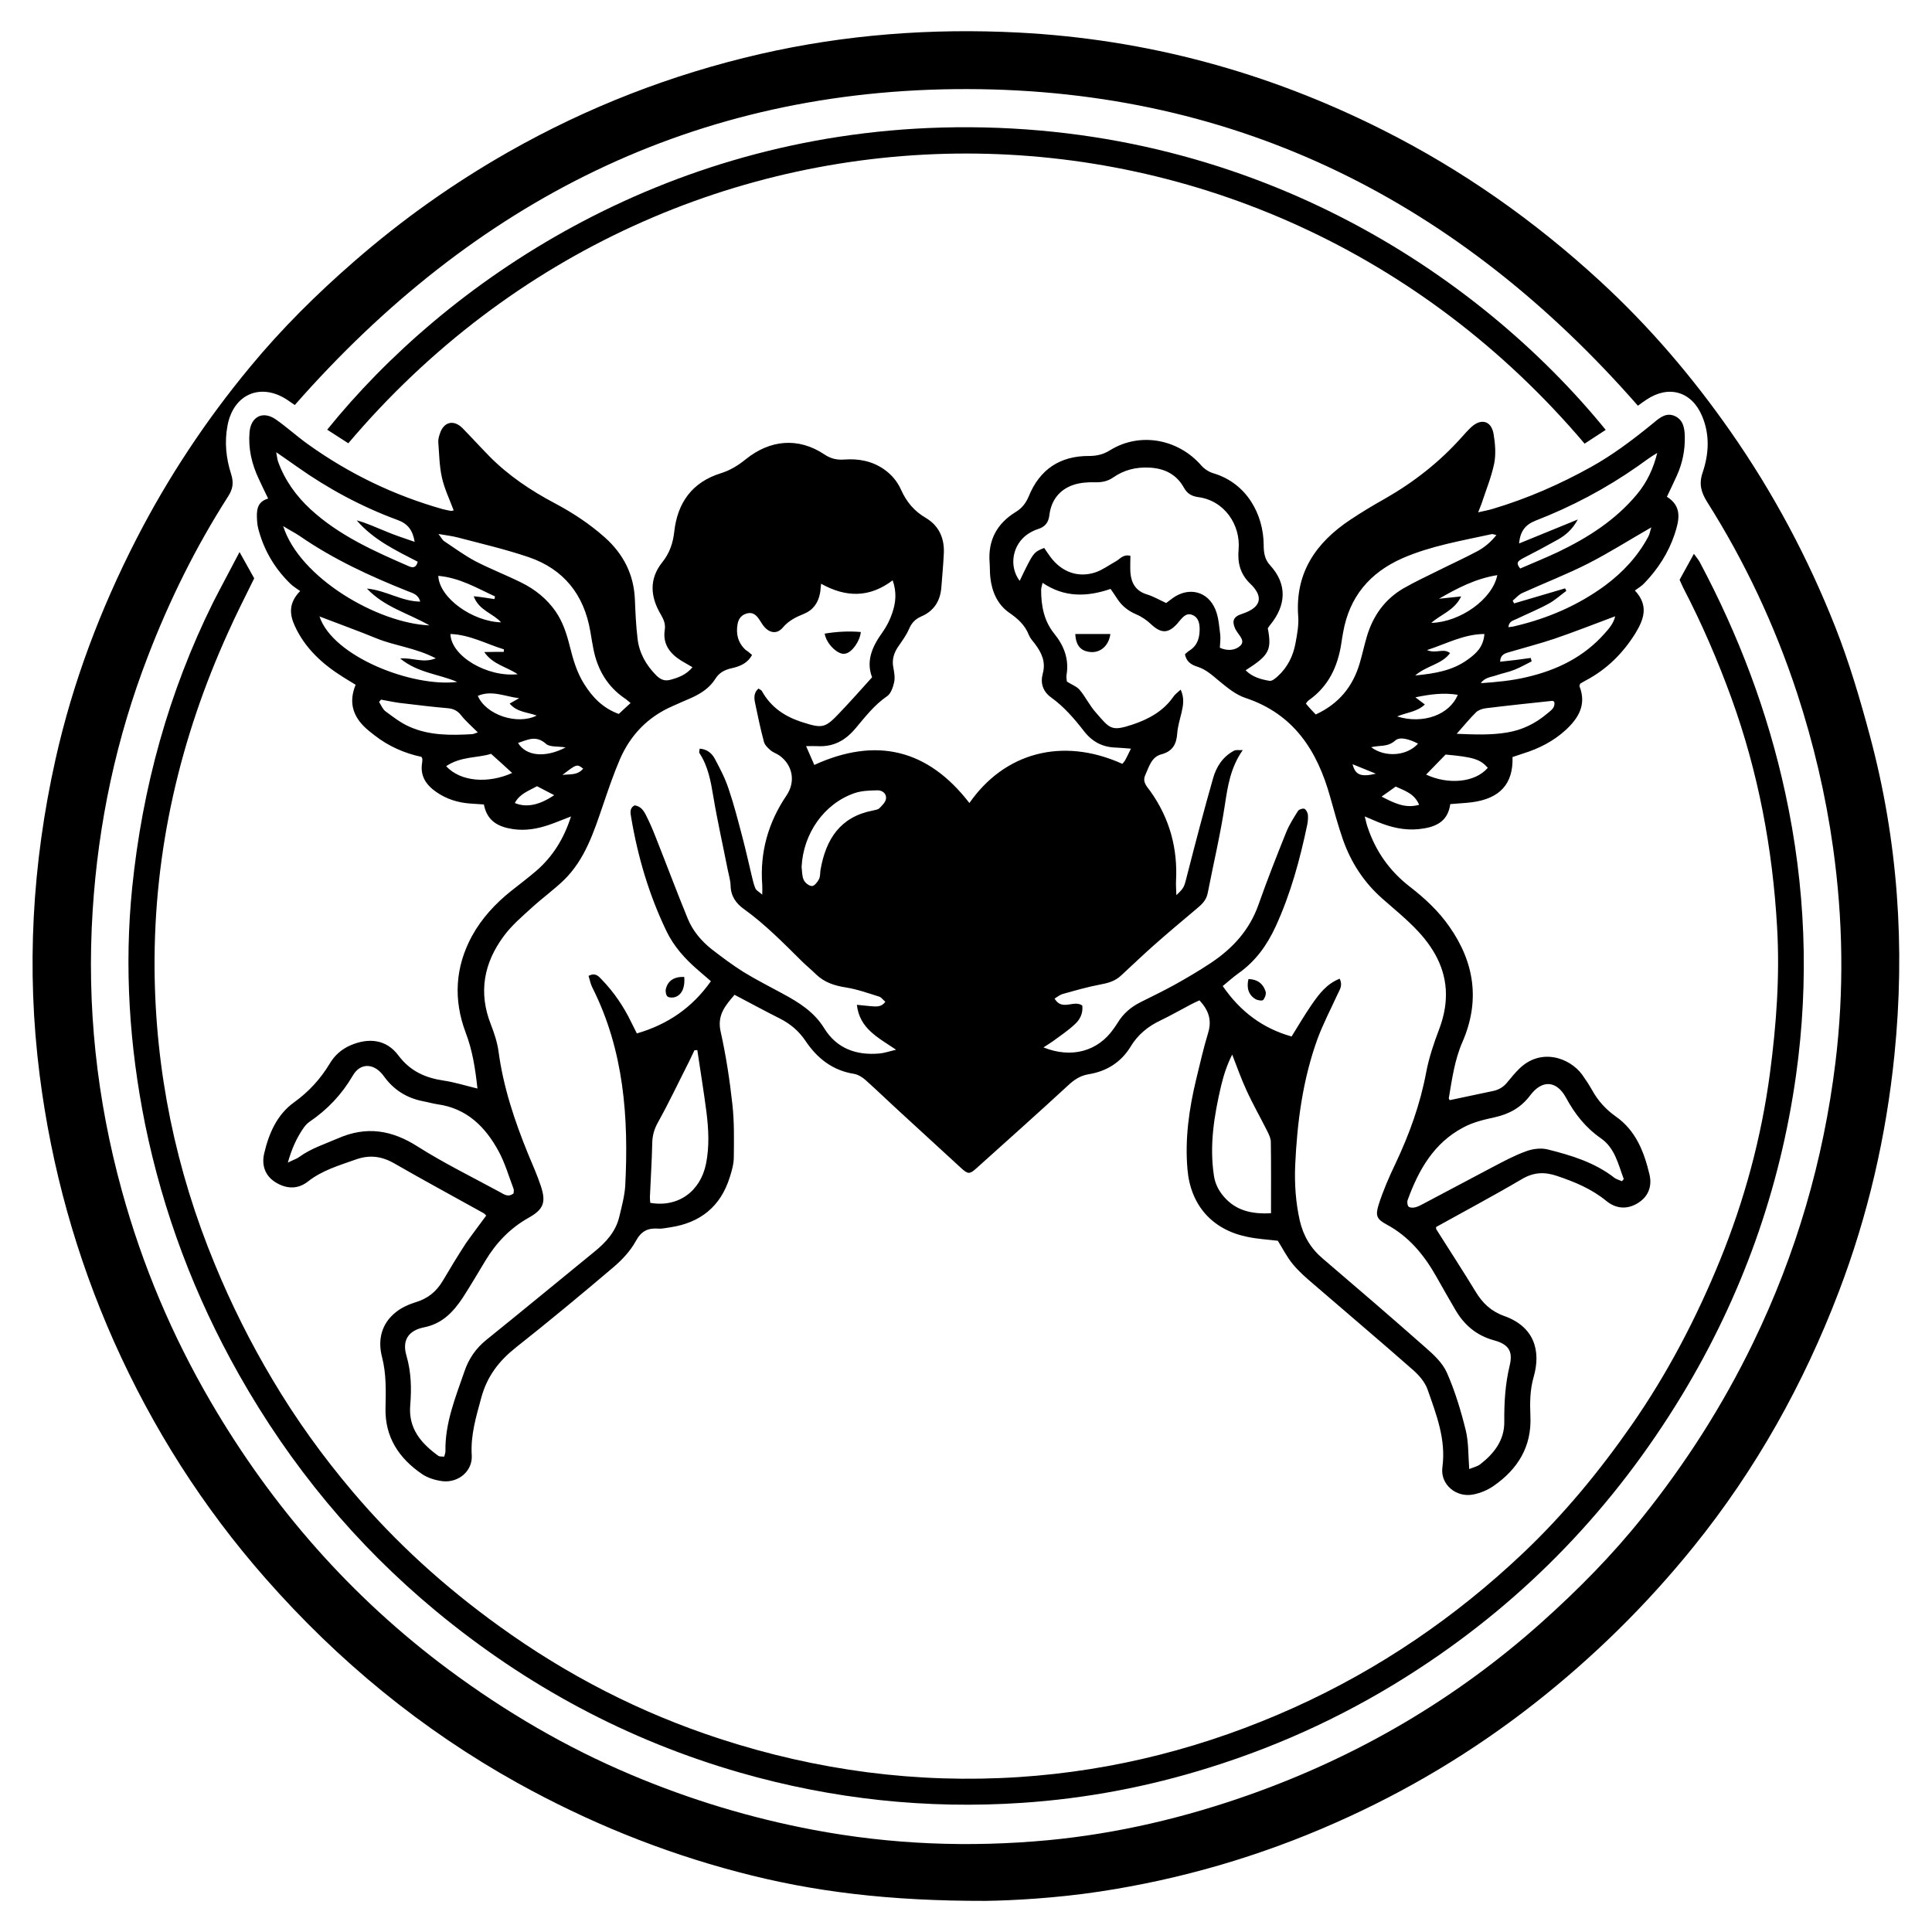 <svg xml:space="preserve" style="enable-background:new 0 0 1080 1080;" viewBox="0 0 1080 1080" y="0px" x="0px" xmlns:xlink="http://www.w3.org/1999/xlink" xmlns="http://www.w3.org/2000/svg" id="Layer_1" version="1.1">
<style type="text/css">
	.st0{display:none;}
	.st1{display:inline;}
</style>
<g class="st0">
	<path d="M457.3,186.4c-3.7-35.1,8.3-62.6,37.5-82.1c2.8-1.9,5.9-3.4,9-4.7c2-0.9,2.4-1.9,2.1-4
		c-2.4-18.4-4.4-36.8-6.9-55.2c-2.1-15.3,5.6-25.9,19-30.7c14.5-5.2,29.7-5.5,44.3,0c13.9,5.2,20.9,15.7,19,30.9
		c-2.3,18.1-4.5,36.1-6.9,54.2c-0.3,2.5,0.2,3.9,2.6,5.1c12.5,5.9,23.1,14.4,31.2,25.7c11.8,16.4,17.1,34.7,15.2,54.9
		c-0.2,1.9-0.3,3.9-0.4,6c8.8,1.9,17.4,3.5,25.9,5.6c30.7,7.5,60.2,18.3,88.6,32.2c23.9,11.7,46.9,25,68.3,40.8
		c29.3,21.6,56.2,46,79.7,74c13.8,16.5,26.8,33.7,38,52.1c13.4,21.8,24.9,44.6,34.5,68.3c14.4,35.6,23.8,72.4,28.7,110.4
		c3.5,27.4,3.8,54.9,2.5,82.5c-1.6,33.1-7.7,65.5-16.7,97.3c-5.8,20.6-13.7,40.4-22.6,59.9c-13.5,29.4-29.9,57.1-49.5,82.8
		c-22.3,29.3-47.5,55.8-76.1,79c-28.1,22.9-58.3,42.5-90.8,58.4c-36,17.5-73.7,29.6-113,37.3c-39.5,7.7-79.3,9-119.3,5.6
		c-38.3-3.2-75.5-11.9-111.6-25.1c-43.8-15.9-84.1-38.4-121.1-66.7c-42.2-32.3-77.9-70.7-106.8-115.3c-17.1-26.3-31-54.1-42.3-83.4
		C107.7,752.5,99.7,722,95,690.7c-5.1-33.6-5.9-67.5-3.2-101.5c2.6-33.1,9-65.3,18.8-97c8.2-26.4,19-51.8,32-76.3
		c24.5-46.3,56.5-86.7,95.4-121.6c31.1-27.9,65.5-51.1,103-69.5c36.2-17.8,73.9-30.6,113.5-37.9
		C455.4,186.9,456.4,186.6,457.3,186.4z M545.3,200.1c-25.3,0.1-45,1.6-64.8,4.2c-27.7,3.8-54.8,10-81.2,19.2
		c-38.1,13.4-73.6,31.7-106.6,55c-43.3,30.6-79.9,67.6-109.4,111.7c-26.4,39.5-45.4,82.4-57.6,128.2c-7.2,27-11.4,54.5-12.8,82.4
		c-1.9,35.9,0,71.5,7.2,106.8c10.3,50.4,29.3,97.2,56.5,140.8c27.8,44.6,62.8,82.5,104.2,114.6c27,21,56.3,38.4,87.5,52.5
		c33.1,14.9,67.7,25.3,103.5,31.5c32.8,5.7,65.8,7.1,99.1,4.7c30.3-2.2,60-8,89.1-16.7c49-14.7,94-37.4,134.9-68.3
		c30.4-23,57.6-49.3,81.3-79.3c17.7-22.4,33.1-46.2,46.2-71.5c12-23.3,21.9-47.6,29.1-72.9c8.5-29.5,14.1-59.5,15.9-90.2
		c1.6-27.6,0.9-55.1-2.5-82.5c-4.2-33.8-13.1-66.4-25.3-98.2c-14.5-37.6-34-72.4-58.4-104.4c-32.2-42.3-71.3-77-116.6-104.8
		c-31.6-19.4-65.3-34.4-100.9-45.1C623.2,206,581.9,200.6,545.3,200.1z M541.2,23.3c-5.3,0.7-9.4,0.9-13.3,1.8
		c-10.6,2.6-12.8,6.2-11.4,16.9c3.1,23.4,6,46.8,9,70.2c1.5,11.3,2.9,22.6,4.5,33.9c0.4,3.2,1.5,6.2,5,7.5
		c7.4,2.9,13.9-0.5,14.9-8.3c4.7-35.1,9.1-70.2,14-105.3c1-7.2-0.7-10.7-7.9-13.4C551.1,24.7,545.5,24.2,541.2,23.3z M508.4,116.5
		c-26.7,14.6-38,43.1-33.5,67.1c4.8-0.6,9.6-1.2,14.7-1.8c0-4.7-0.4-9.1,0.1-13.4c1.4-13.7,8.3-24.5,18.6-33.3c1-0.9,2.1-2.5,2-3.7
		C509.9,126.6,509.1,121.7,508.4,116.5z M571.7,116.6c-0.6,4.6-1,9-1.8,13.3c-0.4,2.4,0.1,3.8,2,5.3c8.6,6.9,15,15.5,17.1,26.5
		c1.1,5.5,1,11.3,1.4,16.9c0.1,1.4-0.7,3.2,1.8,3.4c3.6,0.4,7.2,0.8,10.8,1.4c2,0.3,2.7-0.4,2.9-2.4
		C609.3,155.7,595.2,128.9,571.7,116.6z M507.3,179.4c21.9,0,43.6,0,65.4,0c2.8-8.1-2.2-21.9-6.6-24.5c-3.5,12.1-14.8,16.7-24,17.2
		c-13.5,0.8-22.1-4.4-28-16.9C507.8,162.3,506,170.5,507.3,179.4z" class="st1"></path>
	<path d="M539.9,256c28.1,0.6,55.9,3.3,83.3,9.8c25.3,6,49.9,14.2,73.5,25.3c27.1,12.8,52.5,28.2,75.7,47.1
		c34.7,28.4,64,61.6,86.8,100.2c15.9,26.8,27.9,55.3,36.7,85.2c6.2,20.9,10.2,42.2,12.5,63.8c4.6,43.7,1.6,86.8-9.4,129.3
		c-8.6,33.4-21.7,65-39.3,94.7c-15.5,26.1-33.8,49.9-55,71.6c-21.1,21.5-44.3,40.2-69.8,56.2c-28.6,17.9-59,31.7-91.3,41.5
		c-39.9,12.1-80.6,17.2-122.2,14.9c-32.2-1.8-63.7-7.9-94.4-18c-29.6-9.7-57.3-23.1-83.6-39.6c-17.3-10.9-33.5-23.3-48.8-36.9
		c-24.4-21.7-45.8-46-63.8-73.3c-20.2-30.7-36.1-63.6-46.3-99.1c-11.3-39.2-16.6-79.1-14.7-119.9c1.5-31.5,7-62.3,16.4-92.4
		c9.9-31.7,24.1-61.3,41.9-89.3c15.7-24.8,34.4-47.1,55.4-67.5c14.7-14.3,30.7-27.1,47.7-38.8c25-17.2,51.6-31.1,80-41.5
		c29.7-10.9,60.2-18.4,91.8-21C515.3,257.4,527.6,256.8,539.9,256z M536.2,977.8c35-0.1,64.5-3.7,93.4-11.9
		c43-12.1,82.8-30.9,118.8-57.8c31.8-23.8,59-52,81.7-84.7c21.7-31.2,37.9-64.9,48.5-101.3c9.4-32.4,14.1-65.6,13.6-99.4
		c-0.6-41.4-7.7-81.6-22.7-120.3c-13.7-35.5-32.1-68.4-56.3-97.9c-29.7-36.3-65-66-106.4-88.3c-41-22.1-84.7-35.2-131-40
		c-35.3-3.6-70.4-1.9-105.2,5c-29.9,5.9-58.6,15.7-86,29.2c-32.9,16.2-62.3,37-88.6,62.5c-26.2,25.5-48.2,54.1-65.6,86.3
		c-14.5,27-25.6,55.2-32.7,85c-11.1,46.3-13,93.1-4.8,140.1c6.3,35.9,18,69.9,35,102.2c21.5,40.8,50,76,84.7,106.1
		c29.4,25.5,62.4,45.3,98.5,59.9C452.8,969.3,496,977.6,536.2,977.8z" class="st1"></path>
	<path d="M947.5,669.2c-2.8,15.2-5.1,30.5-8.4,45.6c-5.5,25.1-13.5,49.4-24,72.9c-16.2,36.1-36.9,69.1-62.5,99.3
		c-24.4,28.8-52,54-83.3,75.1c-5.1,3.4-9.6,3.5-12.8,0.2c-4.1-4.3-3.1-10.3,2.6-14.3c5.5-3.9,11.2-7.7,16.6-11.8
		c30-22.6,56.1-49.2,78.4-79.4c8.9-12,17.4-24.6,25-37.5c17.2-29.1,29.9-60.2,39.2-92.7c5.1-18,7.9-36.4,10.6-54.8
		c0.2-1.4,0.4-2.8,0.6-4.2c0.9-5.7,4.7-9,9.8-8.5C943.7,659.5,946.9,663.7,947.5,669.2z" class="st1"></path>
	<path d="M497.5,1031.8c-18.2-1.8-35.9-5.3-53.3-9.6c-40.3-10-78.1-25.9-113.6-47.4c-23.8-14.4-46-31.1-66.5-49.9
		c-20.3-18.7-38.8-39.1-54.9-61.5c-1.4-2-3-3.8-4.1-5.9c-2.5-4.3-1.2-8.8,2.9-11.4c3.8-2.5,8.4-1.6,11.4,2.1
		c10,12.4,19.6,25.1,30,37c21.8,24.8,46.9,46.1,74.3,64.6c43,28.9,89.8,48.8,140.5,59.5c10.6,2.2,21.4,3.5,32.2,5
		c6.2,0.9,9.6,3.8,9.8,8.8C506.3,1028.1,502.4,1032,497.5,1031.8z" class="st1"></path>
	<path d="M290.3,323.8c-3.8-0.8-7.2-3.2-8.3-6.2c-1.3-3.7-0.4-7.7,3-10.3c8.2-6.2,16.5-12.4,25-18.2
		c20.2-13.9,41.6-25.6,63.9-35.5c30.5-13.5,62.2-23.2,95.1-28.7c7.7-1.3,15.3-2.6,23.1-3.6c2.9-0.4,6.3-0.4,9,0.5
		c3.6,1.3,5.3,5.7,4.5,9.3c-0.7,3.8-3.5,6.2-7.8,6.9c-11.5,1.7-23.1,3-34.4,5.3c-39.4,7.9-76.8,21.3-112,40.7
		c-19,10.5-36.9,22.4-54,35.7C295.3,321.4,292.7,322.5,290.3,323.8z" class="st1"></path>
	<path d="M905,470.6c-3.2-0.2-6.1-1.4-7.9-5.2c-10-21.8-21.6-42.9-35.7-62.3c-9.8-13.6-20.6-26.5-31.5-39.2
		c-15.3-17.8-32.9-33.5-51.6-47.7c-0.9-0.7-1.7-1.3-2.5-2.1c-3.2-3.1-3.5-7.6-0.9-11c2.5-3.3,7.4-4.6,10.9-2.2
		c7.7,5.6,15.4,11.3,22.6,17.6c24.2,20.9,45.7,44.2,64.2,70.2c15.8,22.1,29.4,45.4,40.5,70.2C915.7,464.5,911.7,470.5,905,470.6z" class="st1"></path>
	<path d="M132.5,581.8c2.8-15.1,5.3-30.2,8.4-45.2c4.2-20,10.3-39.4,17.7-58.4c9.2-23.5,20.4-46.1,33.9-67.5
		c1.3-2.1,2.6-4.3,4.1-6.4c3.1-4.3,7.3-5.5,11-3.2c4,2.5,5.9,7.8,3.6,12.1c-2.8,5.2-6.1,10.1-9.1,15.2
		c-12.1,20.8-22.2,42.5-30.4,65.1c-7.6,20.9-13.5,42.3-17.3,64.3c-1.3,7.4-2,15-3.1,22.5c-0.3,2.2-0.5,4.4-1.3,6.4
		c-1.5,4.3-5.7,6.7-9.8,5.8c-3.7-0.7-6.8-4.7-6.9-8.9c0-0.5,0-1.1,0-1.6C133.1,581.9,132.8,581.9,132.5,581.8z" class="st1"></path>
	<path d="M583.7,1031.9c-5,0.1-8.9-3-9.5-7.3c-0.6-4.5,2.1-8.7,6.9-9.7c4.5-1,9.1-1.3,13.7-1.9
		c17.7-2.4,35.2-6,52.2-11.5c4.9-1.6,8.2-0.7,10.6,2.6c3.9,5.3,1.9,11.8-4.8,13.8c-7.4,2.2-15,4.3-22.6,5.8
		c-14.9,2.9-29.9,5.4-44.9,8.1C584.6,1031.9,583.9,1031.9,583.7,1031.9z" class="st1"></path>
	<path d="M159.7,735.4c2.1,0.1,4.9,1.8,6.3,5.5c4.6,12,9.2,23.9,13.6,35.9c1.7,4.5-0.4,9.1-4.6,10.9
		c-4.2,1.8-9.1,0-11.3-4.6c-2.2-4.6-4.1-9.4-5.9-14.2c-2.8-7.4-5.5-14.8-8-22.2C147.8,740.9,152,735.3,159.7,735.4z" class="st1"></path>
	<path d="M585.5,220.9c4,0.6,9.7,1.2,15.3,2.2c4.7,0.9,7.3,4.8,6.8,9.4c-0.6,5-3.8,7.9-8.9,7.6
		c-5.7-0.4-11.3-1.1-16.9-2.1c-4.8-0.8-7.7-5-7.3-9.4C575,224,579,220.7,585.5,220.9z" class="st1"></path>
	<path d="M189.8,807.2c5.7,0.1,10.5,5.6,10.5,12c0,4.8-4.2,9-9,9c-5.7,0-11-5.9-10.9-12.1
		C180.4,811.1,184.7,807.1,189.8,807.2z" class="st1"></path>
	<path d="M540.6,236.8c-6.5,0.1-10.9-3.8-10.9-9.6c0-5.9,3.8-9.4,10.2-9.5c6.7-0.1,10.6,3.5,10.6,9.7
		C550.5,233.1,546.6,236.8,540.6,236.8z" class="st1"></path>
	<path d="M715.3,978.9c-0.1-5.1,5.5-10.4,11.1-10.5c4.9-0.1,9.6,4.7,9.6,9.8c0.1,5.4-5.4,10.6-11.3,10.6
		C719.6,988.8,715.4,984.3,715.3,978.9z" class="st1"></path>
	<path d="M736.4,283.3c0.1-5.5,3.9-9.3,9.3-9.3c6,0,11.3,5,11.3,10.5c-0.1,5.4-4,9.5-9.2,9.5
		C741.7,294,736.4,289,736.4,283.3z" class="st1"></path>
	<path d="M268,342.7c0,4.7-5.7,10.3-10.6,10.4c-5.2,0.1-10-4.7-9.9-9.8c0-4.9,6.2-11,11-10.9
		C263.6,332.5,268,337.3,268,342.7z" class="st1"></path>
	<path d="M911,499.8c0-5.2,4.2-9.3,9.4-9.4c5.3,0,9.8,5.5,9.8,12c0,5.4-4,9.3-9.4,9.3C915.2,511.7,911,506.5,911,499.8z" class="st1"></path>
	<path d="M130.2,625.9c0-6.3,3.7-10.4,9.3-10.3c5.7,0,9.8,4.3,9.8,10.4c0,5.9-4.1,10.4-9.4,10.5
		C134.4,636.5,130.2,631.9,130.2,625.9z" class="st1"></path>
	<path d="M540,1015.5c5.7,0.1,10.4,4.4,10.4,9.7c0,5.3-4.5,9.9-9.8,9.8c-6.1,0-11-4.2-10.9-9.4
		C529.7,1020,534.3,1015.5,540,1015.5z" class="st1"></path>
	<path d="M949.8,625.8c0,6-3.8,10.1-9.3,10.2c-5.6,0.1-9.6-4.2-9.7-10.2c0-6.1,4.2-10.6,9.7-10.6
		C945.9,615.2,949.8,619.7,949.8,625.8z" class="st1"></path>
	<path d="M717,264.2c0,5.7-4.7,9.7-10.3,8.5c-2.1-0.5-4.2-1.3-6.1-2.3c-4.5-2.6-5.8-7.4-3.5-11.9c2.3-4.4,7-6,11.8-4
		C713.3,256.4,717,258.7,717,264.2z" class="st1"></path>
	<path d="M671.5,258.4c-1.4-0.5-4.3-1.3-6.8-2.7c-3.8-2.1-5-6.9-3.2-11c1.8-4,5.9-6,10.3-4.7c7.4,2.1,10.6,6.2,9.4,12
		C680.4,256.1,677.3,258.6,671.5,258.4z" class="st1"></path>
	<path d="M151.8,670.6c-0.2,6.3-3.9,9.9-9.8,9.6c-5.4-0.2-8.7-5-8.4-12.3c0.2-5,4-8.6,8.9-8.4
		C147.9,659.9,152,664.8,151.8,670.6z" class="st1"></path>
	<path d="M139.4,706.8c0.6-4.4,3.4-8.1,7.3-8.8c4.4-0.8,8.5,1.4,9.8,5.6c0.8,2.4,1.3,4.9,1.4,7.4c0.2,3.7-2.5,6.9-6.1,8
		c-3.2,1-7.2-0.1-9-3.2C141.3,713,140.5,709.8,139.4,706.8z" class="st1"></path>
	<path d="M237.1,375.3c0,5.9-5.1,11.3-10.6,11.3c-4.9,0-8.8-3.9-8.8-8.7c-0.1-5.7,5.6-11.9,10.7-11.8
		C233.2,366.2,237.1,370.3,237.1,375.3z" class="st1"></path>
	<path d="M683.6,1006.9c-4.9,0-8.8-4.1-8.7-9.2c0.1-4.7,5.7-9.6,11.2-9.6c5,0,9.4,4.3,9.4,9.1
		C695.6,1002.4,690,1007,683.6,1006.9z" class="st1"></path>
	<path d="M644.9,239.3c-0.1,5.2-3.8,9-8.6,8.8c-7.2-0.2-12.2-4.3-12.1-9.9c0.1-4.7,4-8.7,8.5-8.6
		C640.1,229.8,645.1,233.7,644.9,239.3z" class="st1"></path>
	<path d="M928.9,580.8c0-5.6,3.8-9.6,9-9.5c5.6,0.1,9.1,4.2,9.1,11c0,5.7-3.7,9.7-8.9,9.6
		C932.5,591.7,928.8,587.3,928.9,580.8z" class="st1"></path>
	<path d="M941.2,545.4c-0.4,4.1-2.5,7-6.2,8.3c-3.3,1.2-6.6,0.2-9-2.9c-2.4-3.1-3.3-6.6-2.8-10.5c0.4-3.7,3.2-6.2,7-6.8
		c3.5-0.6,7.4,1.3,8.9,4.7C940,540.5,940.5,543,941.2,545.4z" class="st1"></path>
	<path d="M539.7,636.1c-4.3,4.1-9,8.5-13.6,13.1c-29.8,30.2-59.6,60.5-89.5,90.7c-1.5,1.5-1.9,3.1-1.7,5.2
		c1.3,15.4,2.4,30.9,3.5,46.3c0.1,1.1,0,2.6-0.7,3.4c-4.6,4.7-9.3,9.2-14.4,14.1c-1.4-17.2-2.7-33.9-4.2-51.6
		c-3.2,3.5-6.1,6.4-8.7,9.5c-0.6,0.7-0.4,2.1-0.3,3.2c1.2,15.1,2.4,30.2,3.7,45.3c0.2,2.3-0.2,4-1.9,5.5c-4.5,4-8.8,8.2-13.1,12.3
		c-1.3-16.6-2.7-33.6-4.1-50.5c-2.8,2.6-5.6,4.8-7.8,7.4c-1,1.2-1.6,3.3-1.5,5c1.1,15.3,2.5,30.6,3.6,46c0.1,1.6-0.6,3.7-1.7,4.9
		c-3.9,4.4-8.2,8.5-12.8,13.2c-1.5-17.6-3-34.3-4.4-51c-0.3-0.2-0.7-0.4-1-0.7c-2.5,2.7-5.1,5.4-7.3,8.3c-0.8,1-0.8,2.9-0.7,4.3
		c1.3,15.3,2.6,30.6,3.9,45.9c0.1,1,0.1,2.4-0.5,3c-4.8,4.6-9.7,9-14.5,13.5c-1.4-16.2-2.8-33.1-4.4-50.6c-2.2,2.1-4.2,3.9-6.1,5.8
		c-1.8,1.6-3.4,3.5-5.4,4.8c-4.5,3.1-10.2,2.2-13.9-2c-3.6-4.1-4-9.8-0.3-13.7c3.2-3.5,7-6.5,10.5-9.7c-0.3-0.4-0.5-0.8-0.8-1.1
		c-16.6-1.3-33.1-2.6-50.6-4c3.8-3.8,7.3-6.9,10.3-10.5c3.4-4.1,7.2-4.9,12.4-4.3c13.9,1.5,27.8,2.4,41.7,3.4
		c0.9,0.1,2.1-0.1,2.7-0.6c2.8-2.4,5.5-4.9,8.2-7.4c-0.1-0.3-0.2-0.7-0.3-1c-16.7-1.4-33.4-2.8-50.8-4.2c3.4-3.4,6.7-6.1,9.3-9.4
		c4.2-5.4,9.4-5.9,15.7-5.1c12.7,1.5,25.6,2.5,38.4,3.5c1.7,0.1,3.9-0.7,5.2-1.8c2.6-2.1,4.7-4.7,7.6-7.7c-17.6-1.4-34.3-2.7-51-4.1
		c-0.2-0.3-0.5-0.6-0.7-0.9c3.7-3.5,7.7-6.7,11.1-10.5c2.6-2.9,5.2-3.9,9.1-3.5c14.2,1.4,28.4,2.4,42.6,3.6c2.6,0.2,4.6-0.1,6.3-2.3
		c1.9-2.3,4.2-4.1,7-6.8c-17.7-1.4-34.4-2.8-52.3-4.3c5.4-5.3,10-10,14.8-14.5c0.8-0.7,2.5-0.5,3.8-0.4c15.2,1.2,30.4,2.3,45.6,3.7
		c2.3,0.2,3.9-0.4,5.5-2c17.3-17.6,34.7-35.1,52.1-52.7c16.2-16.4,32.4-32.7,48.7-49.1c0.8-0.8,1.6-1.8,2.7-3.1
		c-46.9-47.4-93.8-94.7-141.2-142.6c-8,13.3-15.8,26.3-23.9,39.7c-14.6-41.1-29.2-81.8-44.1-123.6c41.9,15.8,82.8,31.3,124.8,47.1
		c-14.4,7.6-27.8,14.7-41.4,21.9c47.1,47.5,94,94.8,141,142.2c47.1-47.4,94.1-94.6,141.3-142.1c-13.6-7.3-26.9-14.4-41.1-22
		c41.8-15.8,82.6-31.2,124.5-47c-14.7,41.6-29.1,82.2-43.8,123.6c-8.2-13.6-16-26.6-24-39.8c-47.3,47.7-94.3,95.2-142.1,143.3
		c5.7,5.4,11.4,10.5,16.8,16c27.6,27.7,55.1,55.5,82.6,83.2c7,7,6.8,7,16.7,6.1c13.3-1.1,26.7-2.1,40.1-3c1.3-0.1,3,0.3,3.8,1.2
		c4.5,4.5,8.9,9.1,13.5,14c-17,1.3-34.1,2.5-52.1,3.9c3.4,3.3,6,6.2,9,8.7c1,0.8,2.9,0.7,4.3,0.6c15-1.2,30-2.4,45-3.7
		c2.4-0.2,4.1,0.4,5.8,2.2c4,4.1,8.3,8,12.5,12c-0.2,0.4-0.4,0.7-0.5,1.1c-16.8,1.3-33.7,2.5-51.2,3.8c3.1,3.2,5.6,6.1,8.4,8.6
		c0.9,0.8,2.6,1,3.9,0.9c15.4-1.2,30.8-2.5,46.3-3.8c1-0.1,2.5-0.2,3.1,0.4c4.7,4.7,9.2,9.6,13.8,14.5c-16.5,1.3-33.2,2.7-50,4.1
		c-0.1,0.3-0.2,0.5-0.4,0.8c3,2.6,5.9,5.4,9.1,7.9c0.8,0.6,2.3,0.5,3.5,0.4c14.7-1.1,29.3-2.3,44-3.6c2.5-0.2,4.4,0.2,6.1,2.1
		c3.1,3.4,6.5,6.5,9.8,9.8c0.8,0.8,1.5,1.8,2.7,3.3c-17.1,1.3-33.6,2.6-50.6,3.9c3.3,3.5,6.3,6.5,9.1,9.7c4.3,4.7,4.3,10.5,0.1,15.1
		c-4.1,4.6-9.6,5.1-14.7,1c-3.5-2.8-6.6-6.1-10.3-9.5c-1.6,17.4-3.1,34.2-4.6,51.1c-0.3,0.2-0.6,0.4-0.9,0.6
		c-1.6-1.8-3.2-3.7-4.8-5.5c-2.1-2.2-4.1-4.6-6.4-6.6c-2.5-2-3.1-4.2-2.8-7.4c1.5-14.9,2.6-29.7,3.9-44.6c0.2-2.5-0.3-4.4-2.3-6.1
		c-2.2-1.9-4.2-4-6.6-6.3c-1.5,17.4-3,34.3-4.3,50.3c-3.2-2.7-6.5-5.8-10.1-8.6c-4.1-3.1-5-6.9-4.5-12c1.5-13.7,2.3-27.6,3.5-41.3
		c0.2-2.6-0.4-4.4-2.2-6.1c-2.2-2.1-4.3-4.2-7-6.9c-1.5,17.4-3,34.1-4.4,50.5c-2.6-2.3-5.3-5-8.2-7.3c-5.5-4.2-7.2-9.1-6.2-16.1
		c1.7-11.7,1.9-23.6,3.2-35.4c0.6-5,0-8.9-4.3-12c-1.6-1.2-2.6-3.2-3.8-4.8c-0.3,0.3-0.7,0.6-1,0.9c-1.4,16.7-2.8,33.3-4.2,50.4
		c-5-4.9-9.6-9.4-14.1-14c-0.6-0.6-0.9-2-0.8-3c1-14.9,2.1-29.8,3.4-44.6c0.3-3.6-0.6-6-3.2-8.6c-27.5-27.7-54.9-55.5-82.4-83.2
		C553.2,648.7,546.4,642.4,539.7,636.1z" class="st1"></path>
	<path d="M611.5,904c-24.5,27.8-70.8,37.5-106.8,12.2c-38.1-26.7-47.3-79.6-20.3-116.8c27.7-38.2,76.8-40.2,103.2-24.8
		c-22.3,0.3-40.3,8.5-53.5,25.4c-13.3,17-17.3,36.4-12.4,57.4c3,12.6,9.5,23.2,18.8,32.2c9.4,9.1,20.5,15,33.3,17.6
		C586.3,909.9,598.7,908.7,611.5,904z" class="st1"></path>
	<path d="M761.8,553.1c5.2,14.2,10.1,27.4,14.8,40.7c0.9,2.7,2.2,3.8,5.1,3.9c12.7,0.3,25.4,0.9,38.2,1.3
		c1.3,0,2.6,0.2,4.9,0.4c-3.9,3.2-7,5.8-10.2,8.4c-8,6.3-16,12.7-24.1,18.9c-2,1.5-2.2,3-1.5,5.4c4.2,13.7,8.2,27.5,12.6,42.2
		c-4.4-2.8-8.1-5-11.6-7.4c-8.7-5.9-17.4-11.8-26.1-17.8c-1.7-1.2-2.9-0.6-4.4,0.4c-9.8,6.7-19.6,13.3-29.4,20
		c-2.3,1.5-4.6,2.9-7.6,4.7c0.9-3.5,1.6-6.4,2.4-9.3c3.2-10.9,6.3-21.9,9.6-32.8c0.8-2.5,0.4-3.9-1.7-5.5
		c-10.9-8.5-21.7-17.1-32.5-25.7c-0.3-0.3-0.6-0.6-1.3-1.5c6.1-0.3,11.7-0.5,17.2-0.7c8.6-0.3,17.1-0.8,25.7-1
		c2.9,0,4.2-1.2,5.1-3.8C751.6,580.6,756.6,567.4,761.8,553.1z" class="st1"></path>
	<path d="M279.2,673.2c3.6-12,7.1-24.1,10.7-36.1c2.5-8.4,2.6-8.4-4.4-13.8c-9.8-7.7-19.6-15.4-30.2-23.7
		c1.9-0.2,3-0.3,4.2-0.3c13-0.5,26.1-1.1,39.1-1.5c2.8-0.1,4.2-0.9,5.2-3.7c4.7-13.3,9.6-26.6,14.7-40.7c2.4,6.2,4.6,11.8,6.6,17.5
		c2.9,7.9,5.7,15.9,8.5,23.9c0.8,2.4,2.3,3,4.7,3.1c12.3,0.4,24.6,0.8,36.8,1.3c1.8,0.1,3.7,0.2,6.5,0.4c-4,3.2-7.1,5.8-10.3,8.3
		c-7.9,6.3-15.8,12.6-23.8,18.8c-1.8,1.4-2.6,2.8-1.8,5.3c4.2,13.8,8.3,27.7,12.7,42.6c-4.4-2.8-8.1-5-11.6-7.4
		c-8.7-5.9-17.4-11.8-26.1-17.8c-1.7-1.2-3-0.9-4.6,0.3c-11.9,8.2-23.9,16.2-35.9,24.3C279.8,673.6,279.5,673.4,279.2,673.2z" class="st1"></path>
	<path d="M585.6,399.7c-19.4,14-34,31.4-45.3,52.6c-11.4-21.2-26.2-38.5-44.5-52c8.5-8.3,17.3-15.7,24.6-24.3
		c7.4-8.6,13.3-18.4,20.2-28.2C551.6,368,566.4,385.5,585.6,399.7z M540.3,419.4c5.7-6.4,11.6-13,17.5-19.7
		c-5.8-6.7-11.8-13.5-17.5-20c-5.8,6.5-11.7,13.2-17.6,20C528.5,406.3,534.5,412.9,540.3,419.4z" class="st1"></path>
</g>
<g class="st0">
	<path d="M472.6,122c-18.7-41.3-1.3-77.3,23.2-95.5c25.4-18.9,62.3-18.4,88.7,0.3c23,16.3,41.9,54.1,23,95.3
		c6.8,1.3,13.6,2.6,20.3,3.9c48.3,9.1,93.6,26.3,136.3,50.4c35.6,20.1,68,44.6,97.2,73.3c49,48.3,86.1,104.4,110.7,168.7
		c17.6,46.2,28,94.1,31.1,143.5c3.2,51.2-1.2,101.7-13.9,151.5c-12.6,49.6-32.9,95.8-60.4,138.8c-24.1,37.7-53.5,70.9-87,100.6
		c-48.6,43.1-104,74.2-165.9,93.9c-54,17.2-109.3,23.6-165.8,19.8c-48.5-3.3-95.3-14-140.3-32.3c-46.3-18.9-88.3-44.7-126.4-77.1
		c-21.4-18.2-41.1-38.1-59-59.8c-22.6-27.3-41.7-57-57.7-88.7C101.1,758,85.9,704.4,79,648.3c-4.1-33.2-4-66.5-0.8-99.9
		c2.3-24.4,6.3-48.5,12.2-72.2c14.8-59.6,39.7-114.4,75.4-164.4c30.4-42.6,67.1-78.7,109.7-109.1c45.1-32.3,94.4-55.7,148-70
		c14.1-3.8,28.6-6.2,43-9.2C468.3,123.1,470.2,122.6,472.6,122z M967.5,593.6c0.1-39.5-5.5-80.8-16.9-121.8
		c-20.2-72.6-56.6-135.9-109.1-189.9c-23.6-24.3-49.9-45.5-78.8-63.4c-60.7-37.6-126.5-59-197.9-63.2c-50-2.9-99,2.8-146.9,17.4
		c-56.1,17-106.2,45-150.7,83c-38.8,33.1-70.9,71.8-95.9,116.2c-30.6,54.1-49,112.1-55.8,174c-4.2,38.1-3.3,76,2.4,113.8
		c8,53.2,25,103.6,51.7,150.5c33.2,58.2,76.7,107.3,132.1,145.4c61.3,42.2,128.9,67.1,203.3,73.4c47.4,4,94.2,0.3,140.2-11.9
		c64.5-17.1,121.8-47.7,172-91.6c47.1-41.1,83.7-90.1,109.9-146.9C954,720,966.8,658.1,967.5,593.6z M539.5,118.5c0,0,0,0.1,0,0.1
		c9.8,0,19.6-0.2,29.3,0.1c2.9,0.1,5-0.3,6.8-2.9c9.9-14.1,13-29.2,6-45.3c-7.1-16.4-19.7-26.4-37.6-27.9
		c-17.6-1.5-31.8,5.5-41.5,20.4c-11.7,17.8-9.5,36,1.9,53.1c1.7,2.5,3.7,2.6,6.3,2.5C520.4,118.4,530,118.5,539.5,118.5z" class="st1"></path>
	<path d="M523.1,171.6c85.6,0.3,148.7,16,207.7,48.1c52.5,28.5,97.1,66.4,133.2,114.2c42.1,55.7,68.5,118.2,80.3,186.8
		c11,64.1,7.5,127.6-10.2,190.2c-15.5,54.9-41.3,104.4-77.1,148.7C807,921.4,744.7,965.9,669.5,992.1
		c-29.1,10.1-59.1,16.1-89.7,19.3c-48.3,5.1-95.9,0.8-142.8-11.5c-36.1-9.4-70.1-24-102.1-43.2c-39.9-23.9-74.8-53.4-104.8-88.9
		c-45.6-54-76.1-115.6-90.8-184.8c-9.5-44.7-12.1-89.9-7-135.3c8.5-75.2,33.8-144.2,78.3-205.8c24.9-34.5,54.2-64.8,88.5-90
		c39.3-29,82.1-51.3,129.2-64.6C465.3,176.8,503,171.3,523.1,171.6z M267,868.8c16.8,17.1,34.4,32.6,53.5,46.5
		c52.3,38.1,110.9,60.5,174.8,69.1c35.3,4.7,70.5,3.6,105.6-2.4c44-7.6,85.5-22.3,124.2-44.5c54.2-31,98.3-72.9,132.6-125.1
		c44-67,64.6-141,65.1-220.6c0.3-40-6.3-79.2-17.9-117.6c-18.1-60.3-48.9-113.2-92.1-158.8c-4.9-5.1-10-10-15.4-15.3
		c-2.7,2.1-5.1,3.8-7.2,5.7c-13.9,12.1-25.3,26.2-34.7,42c-13.8,23.2-24.1,48-33.9,73.1c-11.3,29-22.1,58.1-35.8,86.1
		c-18.5,37.7-42.6,71.3-71.8,101.3c-28.8,29.5-61.8,53.7-98.1,73c-27,14.4-54.9,27.2-82.5,40.7c-29.1,14.3-58.1,28.9-84.4,48.2
		c-25.7,18.8-48.2,40.7-65.4,67.8C277.4,847.7,271.7,857.9,267,868.8z M361.9,327.8c-48.7-0.2-89.4,39.8-89.2,89.1
		c0.2,50.4,41.1,89,88.5,89.3c49.3,0.3,89.6-39.5,89.8-88.5C451.2,368.3,411.3,328,361.9,327.8z M361.9,705.8
		c8.5-61.1,15.3-122.4,21.8-184.5c-14.5,3.1-28.1,2.7-42.8,0.2C347,583.7,353.5,644.8,361.9,705.8z M565.2,208.6
		c-0.3-0.3-0.7-0.6-1-0.9c-47.7,39.6-95.5,79.1-142.6,119.8c5.7,4.9,11.1,9.2,16,14c4.8,4.8,9,10.1,14.1,15.9
		C489.7,307.5,527.4,258,565.2,208.6z M649.5,417.3c-60.6-8.7-121.3-15.4-183-22.3c2.9,14.9,2.9,28.8,0.7,43.4
		C528.5,431.4,589,424.3,649.5,417.3z M162.2,621.1c46.8-38.3,93.5-76.5,140-114.6c-10.1-10.1-19.9-19.9-29.8-29.8
		C234.8,524.1,197.3,571.6,162.2,621.1z M422.3,506.6c46,37.6,92.4,75.7,138.9,113.7c-35.3-49.1-71.7-97.1-109.3-143.4
		C442,486.9,432.3,496.6,422.3,506.6z M458.1,646.9c-5.1-10-5.9-20.8-6-31.7c-0.1-10.3-0.9-20.5-5.9-29.8c-3.3-6.2-7.1-12.3-11.3-18
		c-7-9.7-11.4-20-10.8-32.1c0.1-2.7,0.1-5.3-0.1-8c-0.7-6.8-1.6-13.5-5.6-18.9c-9.7,4.2-18.9,8.2-28.4,12.3c4.9,7.2,6.4,14.9,7.3,23
		c1.1,9.7,4.6,18.5,10.4,26.3c3.5,4.6,7.3,9,11.4,13c10.6,10.1,17.1,22.3,20.1,36.7C441.8,630.9,447.1,640.8,458.1,646.9z
		 M590.3,513.2c-12.1-5.2-20.3-13.9-29-22.1c-7.2-6.8-15.6-11.8-25-14.8c-5.7-1.8-11.6-3.1-17.5-4.1c-10.9-1.9-20.1-6.7-28.1-14.2
		c-3.2-3-6.4-6.2-9.8-9c-4.1-3.5-8.6-6.2-14.1-6.9c-3.9,9.6-7.6,18.9-11.1,27.5c7,4.1,14.3,7.5,20.6,12.1
		c12.5,9.2,26.2,13.5,41.7,13.5c6.2,0,12.6,0.2,18.5,1.9c8.2,2.5,16,6.5,23.9,9.9c4.5,1.9,8.8,4.4,13.4,5.8
		C578.7,514.2,583.9,515.7,590.3,513.2z M465.9,389.2c7-4.7,14.6-7,22.7-7.9c14-1.6,25.9-7.5,35.7-17.6c2.2-2.2,4.4-4.4,6.6-6.6
		c8.6-8.4,18.4-14.6,30.2-17.5c3.6-0.9,7.2-2.2,10.7-3.6c6.3-2.5,11.7-6.3,16-11.7c0.8-1,1.3-2.4,1.8-3.1
		c-6.2,1.5-12.1,3.1-18.2,4.2c-3.7,0.7-7.5,1-11.3,1c-17.9-0.2-33.6,5.6-47.3,16.9c-8.8,7.2-18.9,10.6-30.1,11
		c-4.2,0.1-8.5,0-12.7,0.3c-6,0.5-11.8,1.6-15.8,5.7C458.1,370,461.8,379.2,465.9,389.2z M308.4,509.8c-1.4,8.8-6.3,15.6-11.7,22.2
		c-5.6,6.9-9.1,14.8-10.2,23.5c-0.8,6.8-1.6,13.7-1.4,20.5c0.3,14.2-3,27.2-10.6,39.2c-3.8,5.9-6,12.3-7.2,19.2
		c-0.7,4.1-0.7,8.2,0.9,12.3c3.6-8.7,9-15.8,15.2-22.5c2.1-2.3,4-4.8,6.1-7c10.4-10.9,15.4-24.3,17.1-38.9
		c1.7-14.2,7.2-26.3,17.7-36.3c4.3-4,7.4-9.3,10.7-14.3c1.2-1.8,1.5-4.3,2.2-6.4C327.3,517.4,318.3,513.8,308.4,509.8z M454,208.9
		c-9.7,0.4-16.4,3.5-21.7,10.4c-7.8,10.1-13.2,21.2-14.5,33.8c-1.5,15.3-7.5,28.1-18.6,38.7c-3.2,3.1-5.9,6.7-8.3,10.4
		c-1.9,2.9-3,6.3-4.4,9.5c10.1,4.2,19.4,8,29.1,12c1.5-9.1,6.6-16.1,11.8-23c5.6-7.4,9.5-15.6,10.6-24.8c0.8-6.8,1-13.7,1.1-20.6
		c0.2-12,2.1-23.4,8.5-33.8C449.9,217.7,451.6,213.6,454,208.9z M166.1,504.9c11.5,1.3,21.6-0.5,31.7-6.2c6-3.4,11.5-7.5,17.2-11.4
		c8.1-5.5,17-8.6,26.8-8.6c3.8,0,7.6,0.1,11.3-0.2c6.3-0.4,12.2-2,17.3-5.8c-4-9.4-7.8-18.5-11.4-26.9c-7.7,2.1-14.8,4.7-22.1,5.8
		c-14.1,2.1-26.4,7.4-36.4,17.7c-9,9.3-18,18.5-31.1,21.7C168.4,495.9,167.3,500.2,166.1,504.9z M341.3,311.1c14.6,0,27.9,0,41.3,0
		c0.2-10.3-6.5-71-8.5-74.9c-9.1,4.9-18.2,9.9-27.1,14.7C345.1,271.5,343.2,291.3,341.3,311.1z M257.3,438.7
		c-1.8-14.4-3-28.3,0.1-42.8c-3.3,0.1-6,0.1-8.5,0.4c-11.9,1.2-23.8,2.8-35.7,3.6c-6.1,0.4-10.6,2-12.4,8.5
		c-0.8,2.7-2.6,5.1-3.8,7.8c-2,4.6-3.9,9.2-6.1,14.3C213.2,433.2,234.7,435.9,257.3,438.7z M252.4,331c7,9.1,13.4,17.7,20.1,25.3
		c10.1-10,19.7-19.5,29.7-29.4c-8.2-7-16.7-14.2-25.8-21.9C268.2,314,260.4,322.4,252.4,331z M334.9,312.7c-5-7.7-6.4-16.2-8-24.8
		c-1.2-6.5-2.5-12.9-6.5-19.3c-6.4,4.9-12.6,9.5-18.6,14.3c-0.9,0.7-1.7,2.2-1.7,3.3c0.3,8.8,0.5,17.7,1.3,26.5
		c0.4,4.6,2.1,8.9,4.9,12.3C316,320.9,325.1,317,334.9,312.7z M689.8,326.6c3.1-2.4,5.7-4.4,8.3-6.5c2.5-2,5.8-3.3,8-7.3
		c-7.6,0-14.2,0-20.7,0c-2.4-6.8-4.6-13.1-6.7-19.4c-0.5,0-0.9,0.1-1.4,0.1c-2.1,6.4-4.3,12.8-6.6,20c-6.7,0-13.2,0-19.6,0
		c3.8,4.3,7.7,7.6,11.9,10.4c3,2,3.4,4.1,2.3,7.3c-1.8,4.9-3.1,10-5.1,16.6c6.8-4.6,12.2-8.3,18-12.3c5.4,3.7,10.8,7.4,16.2,11.1
		c0.3-0.2,0.7-0.4,1-0.6C693.6,339.7,691.8,333.4,689.8,326.6z M268.9,363.7c-9.8-5.5-19.4-10.9-29.5-16.6c-5,7-10,14-14.9,20.8
		c6.6,5.9,12.8,11.6,19.1,17.1c4,3.5,8.7,5.7,13.9,6.8C261.5,382.1,265.3,372.8,268.9,363.7z M241.3,747.9c0,0.4,0.1,0.7,0.1,1.1
		c3.7,1.2,7.4,2.8,11.2,3.4c8.7,1.3,13.1,6,14.2,14.7c0.5,3.9,1.6,7.9,4.2,12.6c2.1-7.3,3.9-13.2,5.4-19.2c0.9-3.4,2.6-5.2,6.1-6
		c5.8-1.5,11.5-3.5,17.3-5.4c-4.7-2.5-9.2-4.5-13.9-5.2c-6.9-1-9.8-5-10.7-11.3c-0.4-2.6-1.3-5.2-2.1-7.7c-0.6-2-1.3-3.9-2-5.9
		c-2.2,3.8-3.2,7.4-4.2,11c-4.2,14.4-0.5,10.5-15,14.9C248.3,746,244.8,747,241.3,747.9z M205.7,671.8c-1.4,4.8-2.8,9.5-4.1,14.2
		c4.1-1.7,7.2-3.7,10.2-6c2.1-1.6,3.9-1.6,6,0c2.9,2.2,6,4.3,10.3,7.4c-0.8-3.1-1.2-4.5-1.6-5.9c-3.1-10-3.1-9.9,5-16
		c1.1-0.8,2-1.9,4.1-4c-6.1,0-10.6,0-15.4,0c-2-5.3-3.7-10.1-5.9-15.9c-2.1,6-3.8,10.7-5.4,15.2c-4.9,1.7-9.9-0.6-14.7,1.6
		C198.2,665.7,201.8,668.6,205.7,671.8z M617.1,274.7c0.4,0,0.8,0,1.2,0c1.1-3.7,2.5-7.4,3.1-11.2c0.5-3.5,2.3-4.8,5.5-5.6
		c4.1-1,8-2.5,13.1-4.1c-6.9-2-12.4-3.6-17.4-5.1c-2.2-5.3-1.8-10.8-5.5-15.7c-1.2,4.4-2.5,8-3.1,11.7c-0.5,3.5-2.4,5-5.5,5.7
		c-4,1-8,2-12,3.1c3.7,2.1,7.4,3.5,11.2,4.4c3.6,0.8,5.9,2.2,6.3,6.4C614.5,267.8,616.1,271.2,617.1,274.7z M317.5,697.9
		c-1.3-4.8-2.3-8.5-3.4-12.4c3.3-2.6,6.3-5,9.3-7.4c-0.2-0.4-0.3-0.8-0.5-1.2c-3.9,0-7.7,0-11.6,0c-1.7-4.4-3.1-8.1-5-13.2
		c-1.7,5.3-2.9,9-4,12.7c-4.3,0.4-8.1,0.7-13,1.1c4.2,3.5,7.2,6.1,10.1,8.5c-1.3,3.9-2.4,7.4-3.9,12.3c4.5-2.7,7.7-6.1,10.8-6
		C309.7,692.4,313.2,695.6,317.5,697.9z" class="st1"></path>
	<path d="M696,564.2c4.5-0.4,9.1-1,13.6-1c43-0.4,79.6,14.7,108.8,46.3c22,23.8,34.4,52,37.1,84.4
		c4.1,49.4-12.9,90.7-49.5,123.2c-47.1,41.8-111.3,48.2-165.2,19.7c-15.3-8.1-28.5-18.9-40.2-31.5c-1.9-2.1-3.6-4.4-4.7-7.5
		c2.6,1.4,5.3,2.7,7.9,4.1c24.2,12.6,49.8,17.6,76.8,13.5c38.3-5.8,68.6-25.1,89.9-57.4c24-36.5,27.7-75.7,12.3-116.5
		c-12.5-33.1-35.4-56.5-68.2-70c-6.1-2.5-12.4-4.3-18.7-6.4C695.9,564.8,695.9,564.5,696,564.2z" class="st1"></path>
	<path d="M723.6,697.1c-2.8,1.6-5,3-7.3,4.2c-7.8,4.2-15.6,8.5-23.5,12.5c-4,2-6.5,5-8.3,9.1
		c-4.3,9.5-8.8,18.9-13.2,28.3c-0.6,1.3-1.4,2.6-2.8,5c-3.7-7.4-6.9-13.9-10.1-20.4c-1.7-3.4-3.5-6.7-4.7-10.3
		c-2.2-6.5-6.5-10.8-12.6-13.7c-7.4-3.5-14.6-7.6-21.8-11.4c-1.7-0.9-3.3-2-5.5-3.3c10.9-5.9,21.1-11.7,31.5-17.1
		c3.4-1.8,5.6-4.1,7.1-7.5c3.8-8.5,7.8-16.9,11.8-25.4c1.2-2.6,2.5-5.1,4.1-8.5c1.3,2.2,2.2,3.5,2.9,5c4.3,9,8.5,18.1,12.6,27.2
		c1.9,4.2,4.5,7.4,8.7,9.5C702.8,685.6,712.9,691.2,723.6,697.1z" class="st1"></path>
	<path d="M535.8,794.6c-6.8,2-13.6,4.1-20.4,5.9c-4,1.1-6.3,3.1-7.3,7.4c-1.7,7.1-4.1,13.9-7.4,21
		c-1.9-6.8-4.2-13.5-5.7-20.4c-1.1-4.7-3.4-7.1-8.1-8.2c-6.6-1.6-13-3.9-19.6-7c1.5-0.6,2.9-1.3,4.5-1.8c3.8-1.1,7.7-2,11.6-3.1
		c9.7-2.7,9.7-2.7,12.6-12.7c1.6-5.5,3.2-11.1,5.2-17.8c0.9,2.6,1.6,4.1,2,5.7c1.8,5.9,3.7,11.9,5.3,17.9c0.8,2.9,2.3,4.5,5.3,5.2
		c5.4,1.4,10.7,3,16,4.6c2.1,0.6,4.1,1.4,6.1,2.1C535.8,793.7,535.8,794.1,535.8,794.6z" class="st1"></path>
	<path d="M395.4,877c-5.7-4.4-11.1-8.6-17.7-13.7c8.3,0,15,0,22.2,0c2.4-7,4.6-13.6,6.9-20.3c0.4-0.1,0.8-0.1,1.2-0.2
		c2.4,6.5,4.7,12.9,7.3,20c6.6,0,13.3,0,20.1,0c0.2,0.5,0.4,1,0.6,1.4c-5.3,4.1-10.5,8.2-16.4,12.7c2,6.7,4.1,13.6,6.6,22
		c-7.1-5-12.9-9.1-18.9-13.3c-5.9,4.2-11.4,8.2-17,12.2c-0.3-0.2-0.6-0.4-1-0.6C391.3,890.8,393.3,884.3,395.4,877z" class="st1"></path>
	<path d="M776.9,521.6c-1.8-6.4-3.8-12.7-5.4-19.1c-0.8-3.5-2.5-5.3-6-6.1c-3.9-0.8-7.7-2.1-11.5-3.2
		c-2.3-0.7-4.5-1.5-6.7-3.4c5.2-1.5,10.3-3.4,15.6-4.4c5.5-1,8.5-3.5,9.5-9.2c1-5.6,3-11.1,5.6-16.8c1.3,4.6,2.7,9.1,4,13.7
		c2.8,9.7,2.8,9.8,12.6,12.8c4.4,1.4,8.8,2.6,13.5,5c-5.6,1.7-11.2,3.8-17,5c-4.8,1-7.1,3.3-8.1,8.1c-1.3,6-3.3,11.8-5,17.7
		C777.6,521.7,777.3,521.6,776.9,521.6z" class="st1"></path>
	<path d="M876.8,525.3c-5.2,4.1-9.1,7.2-13.2,10.4c1.5,5,2.9,9.7,4.4,14.5c-0.3,0.2-0.6,0.5-1,0.7
		c-4.1-2.8-8.3-5.6-12.5-8.5c-4.4,3-8.6,5.7-12.8,8.5c-0.3-0.2-0.7-0.4-1-0.6c1.4-4.7,2.8-9.5,4.4-14.8c-3.9-3-7.9-6-11.8-9
		c0.1-0.4,0.2-0.7,0.3-1.1c4.9,0,9.9,0,14.9,0c1.8-5.5,3.5-10.5,5.2-15.4c0.4,0,0.8,0,1.2,0c1.7,4.9,3.4,9.7,5.4,15.2
		C865.2,525.3,870.2,525.3,876.8,525.3z" class="st1"></path>
	<path d="M644.3,913.1c-5.6,1.8-9.7,3.4-14,4.5c-3,0.7-4.5,2.2-5.2,5.2c-1,4.2-2.5,8.3-5,12.6
		c-1.2-3.9-2.6-7.8-3.4-11.9c-0.7-3.5-2.3-5.4-5.9-6.2c-4.1-0.9-8-2.4-13.7-4.2c5.4-1.6,9.2-3.1,13.1-3.9c3.8-0.8,5.7-2.5,6.4-6.4
		c0.8-4,2.3-8,3.5-11.9c0.5,0,0.9,0,1.4,0c1.2,4.3,2.5,8.6,3.5,12.9c0.6,2.6,1.7,4.2,4.6,4.9C634,909.8,638.4,911.3,644.3,913.1z" class="st1"></path>
	<path d="M802.5,410.2c4.1,0,8.2,0,12.5,0c1.7-4.7,3.2-8.8,5.2-14.1c1.8,5.1,3.3,9.2,4.9,13.6c4.5,0.2,8.8,0.4,14.8,0.7
		c-4.7,3.7-8.1,6.3-11.6,9.1c1.3,4.5,2.6,8.9,4.3,14.7c-5.1-3.6-8.8-6.3-12.6-9.1c-3.6,2.5-7,5-10.4,7.4c-0.4-0.2-0.7-0.4-1.1-0.6
		c1.2-4.1,2.4-8.2,3.7-12.6c-3.3-2.6-6.7-5.3-10.1-7.9C802.2,411,802.3,410.6,802.5,410.2z" class="st1"></path>
	<path d="M512.4,899.8c-3.5-2.8-6.9-5.5-10.3-8.1c0.2-0.4,0.3-0.8,0.5-1.2c3,0,5.9-0.1,8.9,0c2.8,0.1,4.5-0.9,5.2-3.9
		c0.7-2.9,2-5.6,4.2-8.2c1.3,3.7,2.5,7.3,3.9,11.3c4.2,0.3,8.4,0.6,13.2,1c-2.3,4.6-7.5,5.3-9.8,9.1c1.1,3.9,2.2,7.8,3.7,13.2
		c-4.6-3.1-7.9-5.3-11.5-7.8c-3.4,2.3-6.9,4.7-11.6,7.9C510.2,908,511.2,904.3,512.4,899.8z" class="st1"></path>
</g>
<g class="st0">
	<path d="M1052.8,539.7c-1.1,80.5-17.4,157.5-52.1,230.3c-33.7,70.7-81.1,130.7-142.5,179.5
		c-57.8,45.8-122.3,78.1-193.7,96.4c-51.4,13.2-103.7,17.9-156.7,14.2c-72.6-5.1-141.1-24.7-205.4-58.9
		c-28.9-15.4-56.1-33.2-81.5-53.8C174.6,910,135.8,865.8,104.6,815c-16.6-27.1-30.8-55.3-42.1-85c-15.7-41.3-26.2-83.8-31.5-127.7
		c-11.2-92.7,2.2-181.9,38-267.8C104,250.5,157.9,181,229.7,125.3c64-49.6,135.8-82,215.2-97.6c40.5-7.9,81.4-10.4,122.5-8.4
		C622.5,22,675.7,34,726.9,54.6c44.6,17.9,85.9,41.8,124.1,71.3c51.7,40,93.8,88.4,127.4,144.2c23.3,38.7,40.6,80,53.1,123.3
		c9.3,32.3,15.9,65.1,18.4,98.6C1051.1,507.9,1051.8,523.8,1052.8,539.7z M548,1033.1c7.9-0.5,22.7-1.3,37.5-2.6
		c47.8-4.2,93.7-16,138-34.4C786,970.1,840.8,932.8,887.7,884c26.7-27.8,49.6-58.4,68.9-91.6c34.9-59.9,55.9-124.6,64.4-193.2
		c5.2-42,4.9-84.1-1.2-126.2c-5.7-38.5-14.6-76-28.8-112.3c-19.5-49.6-45.1-95.6-79.2-136.6C864.2,167.1,807.4,122,739.6,90.9
		C686.9,66.7,631.7,51.9,573.8,48c-45.9-3.1-91.5,0.1-136.6,10.2c-75.5,17-142.9,50.1-202.4,99.3c-53.2,44.1-95.4,97-126.2,159
		c-30,60.1-46.9,123.8-52.4,190.6c-3.8,46,0.2,91.6,10,136.6c12.4,57.5,34.5,111.4,65.6,161.3c24.7,39.7,55.1,74.9,90.1,105.9
		c34.7,30.7,72.9,56.1,114.8,75.8C401.5,1017,469.6,1032.3,548,1033.1z" class="st1"></path>
	<path d="M721.8,510.2c-3.8,4.1-6.9,7.4-10,10.6c-26.7,28.8-58.7,49.6-94.9,64.3c-6.7,2.7-13.5,5.5-20.5,7.5
		c-5.4,1.6-8.4,4.9-10.6,9.7c-6.2,13.4-12.5,26.8-19,40.2c-14.5,29.9-29.3,59.7-43.8,89.6c-11.5,23.8-22.8,47.7-31.7,72.6
		c-13.8,38.6-23.5,78.1-25,119.3c-0.3,8-1,15.9-1.6,23.9c-0.2,2.7-0.7,5.3-1,8.2c-3.8-0.2-4.4-3-5.1-5.2c-2.9-9.6-6.3-19.1-8.1-28.9
		c-5.6-30.1-5-60.2,0.7-90.4c7.4-39.3,24.2-74.8,43.4-109.4c21.1-38.1,42.3-76.1,63.5-114.1c1.2-2.1,2.2-4.3,4-7.9
		c-5.4,1.9-8.1,4.5-10.2,7.7c-6.3,9.8-12.5,19.6-18.6,29.5c-29.4,47.7-56.7,96.7-83.9,145.7c-20.9,37.7-33,77.9-36.2,120.8
		c-0.4,5.4-0.4,5.4-2.4,9.2c-0.6-0.8-1.4-1.3-1.6-2c-7-25.6-7-51.2-2.1-77.2c5.8-30.8,19.3-58.3,35.7-84.5c2.6-4.1,3.8-7.9,3.2-12.8
		c-1.5-10.7-0.8-21.5,2.2-31.9c1.5-5,4-9.6,5.8-14.5c0.7-2,1.6-4.5,1-6.4c-3.5-10.7-3-21.1,1.3-31.4c0.3-0.8,0.4-1.7,0.6-2.9
		c-0.9,0-1.6-0.2-2.1,0c-16.2,7-33.4,10.5-50.6,13.9c-19.1,3.8-37.9,8.8-53.7,20.9c-11.7,9-22.8,18.9-33.9,28.7
		c-22.2,19.8-39.1,43.8-54.2,69.2c-1.9,3.2-3.9,6.5-6.3,10.5c-2.7-12.1,4.7-43.7,14.2-62.5c9.8-19.2,22.9-36,38.4-52.7
		c-3.3,0-5.4-0.3-7.4,0c-23.2,3.9-46.3,3.1-69.3-1.9c-5.3-1.1-10.7-2.3-15.9-6.6c2.5-1.4,4.5-2.7,6.7-3.7
		c17.5-8.2,35.3-16,52.6-24.5c42.2-20.7,83.2-43.5,122.2-69.8c33.8-22.8,67.6-45.7,101.4-68.6c6.6-4.5,12.8-9.5,19.2-14.2
		c4.4-3.2,7.2-7.5,8.3-13.4c-1.8,0-3.3-0.2-4.7,0c-10,1.8-19.6-0.1-28.9-3.1c-3.5-1.1-6.6-1.1-9.9,0.2c-13.3,5.4-26.5,5.9-39.9,0.2
		c-2.9-1.3-5.7-0.8-8.5,0.8c-15.6,8.6-32.2,9.2-49.1,5c-4.4-1.1-8.4-0.8-12.7,0.7c-7.1,2.6-14.2,5-21.5,6.8
		c-13.4,3.2-26.8,1.9-39.7-2.7c-3.5-1.2-6.4-1-9.8,0.5c-14.6,6.4-29.4,12.3-45.5,14c-16,1.7-31.4,0-46-7c-4.3-2.1-8.4-2.8-13.1-2
		c-16.5,2.8-32.7,1.8-48.5-3.8c-6.8-2.4-13-5.7-18-10.9c-4.3-4.5-3.7-8.1,1.9-10.6c4.5-2.1,9.3-3.7,14.1-5.3
		c32-11,59.7-29.2,85.1-50.9c10.6-9,20.2-19.2,30.4-28.5c10.4-9.5,20.9-19,31.9-27.9c8.1-6.6,17.4-11.7,27.3-15.3
		c1.7-0.6,3.2-1.5,4.8-2.3c-3.7-6.9-2.2-10.7,5.5-12.3c6.7-1.4,13.5-2.1,20.3-2.9c18.3-2.3,36.7-3.9,54.9-7
		c10.5-1.8,20.7-5.3,30.8-8.8c17.7-6.2,35.7-11.2,54.4-12.3c7.9-0.5,16-0.1,23.9,0.9c17.6,2.2,34.6-0.4,51.3-5.4
		c11.5-3.5,22.8-7.8,34.3-11.5c6.7-2.1,13.5-4.3,20.4-5.3c10.6-1.5,20.3,1.7,29,8.1c3.2-7.5,5.8-15,9.4-22
		c10.6-20.7,25.5-37.2,48-45.4c14.7-5.4,29.6-7.5,44.8-2.4c3.8,1.3,7.7,3,11.1,5.1c2.6,1.6,4.7,1.8,7.6,1c12.8-3.5,25.8-6,39.1-5.7
		c1.3,0,2.6,0.3,4.5,0.5c-0.8,1.5-1.3,2.5-1.8,3.4c-8,12.2-16.1,24.3-24,36.5c-0.9,1.4-1.3,3.5-0.9,5.1c6,25.3,0.7,49.8-5.4,74.3
		c-0.5,2.2-0.9,4.4-1.4,7.3c2,0.2,3.8,0.6,5.4,0.4c15.8-2.2,25.5,6,32.3,18.9c2.2,4.2,4.3,8.6,5.6,13.2
		c7.3,26.7,22.9,47.8,42.9,66.3c17,15.7,27.6,34.9,31.2,57.8c1.3,8.3,2.9,16.6,4.6,24.9c4.3,20.7,12.5,40,20.8,59.2
		c5,11.5,10.7,22.7,13.2,35.1c1.6,7.8,1,9-6.8,10.6c-1.3,0.3-2.6,0.7-4.4,1.1c0.5,5.1,1,10,1.5,14.9c2.6,23.3,1.1,46.4-2.4,69.5
		c-3.3,21.8-6.9,43.7-9.3,65.6c-1.6,14-1.4,28.2-2,42.3c-0.2,3.6-0.1,7.3-0.9,10.9c-1,4.4-3.1,5.9-7.5,4.8
		c-3.7-0.9-7.4-2.4-10.6-4.4c-9.5-5.9-16-14.7-22-24c-2-3.1-3.4-6.5-5.5-9.5c-3.3-4.6-6.3-9.7-10.6-13.2
		c-14.4-11.8-22.5-27.4-28.1-44.4c-2.5-7.5-3.9-15.5-5.3-23.3c-0.9-4.7-2.6-8.6-6.4-11.6c-3-2.4-5.6-5.3-8.5-7.9
		c-12.4-11.3-18.4-25.9-20.7-42.1c-1.1-7.8-3.7-14.1-10.2-19.1c-6-4.6-10-11.2-13-18.2c-1.4-3.4-2.9-6.7-3.7-10.3
		c-1.9-7.7-6.2-13.3-12.3-18.3c-15.1-12.3-22.4-29-25-47.9c-0.8-5.9-1.1-11.8-1.7-17.7C722.3,515.3,722.1,513.3,721.8,510.2z
		 M855.3,446.5c-1.2,2.8-2.1,4.8-2.9,6.8c-7.9,22.3-6,44.3,2,66.2c5.5,14.9,13.5,28.4,21.9,41.7c3.8,6.1,6.2,12.6,7.9,19.5
		c6.4,26.7,5.4,53.4,0.5,80.1c-3.4,18.1-7.3,36.2-10.7,54.3c-3.1,16.5-3.4,33.1,0.9,49.5c3.4,12.9,9.7,24.5,16.9,35.7
		c0.7,1.1,1.7,2.1,3.5,4.3c-0.5-2.5-0.6-3.3-0.8-4.2c-5-22-6.6-44.2-4.1-66.6c2.3-20.4,5.5-40.7,8.4-61c3.2-22.1,3.2-44.1-1.9-65.9
		c-1.4-6.2-2.9-12.3-4.6-19.9c3.7,3.1,6.4,5.4,9.2,7.5c2.9,2.2,5.7,4.5,8.8,6.5c2.9,1.8,5.3,4.6,9.5,4.9c-0.8-1.1-1.1-1.7-1.5-2.2
		c-22.6-26.8-38.5-56.9-45.1-91.5c-2.7-14.1-4.5-28.3-6.7-42.5C865,461.2,863.7,452.9,855.3,446.5z M859.2,559.9
		c-1.3-1-2.5-1.9-3.8-2.9c-10.8-8.3-19.8-18.3-26.5-30.1c-12.1-21.4-12.4-43.9-5.3-66.8c3.2-10.4,7.3-20.6,11.2-30.8
		c1.1-2.9,0.8-5.1-1.2-7.5c-4.1-4.9-8-9.9-12.3-15.3c-4.5,6.4-7.4,13.3-9.8,20.3c-10.2,30.1-8.5,60.2,2.2,89.8
		c3.3,9.2,4.3,18.1,2.8,27.4c-0.9,5.6-2,11.2-3.5,16.7c-3.5,12.7-7.1,25.4-11,38.1c-3.8,12.7-5,25.5-2.9,38.5
		c1.4,8.9,4.1,17.4,9.4,26.3c0-4.3,0.1-7.2,0-10.1c-0.9-17.1,3-33.5,7.6-49.8c4.3-15.3,9.1-30.6,9.8-46.7c0.2-4.7,0.5-9.4,0.8-15.4
		C837.1,550.1,846.9,557.2,859.2,559.9z M578.3,572.3c0.9,0.4,1.2,0.7,1.3,0.6c1.8-0.4,3.6-0.7,5.3-1.2
		c26.2-6.7,50.9-17.1,73.9-31.5c24.7-15.5,45.4-35.1,61-59.8c16.2-25.6,24.4-53.8,27.5-83.7c0.5-5.1,0.7-10.2,1.1-15.3
		C721,471.2,663.8,534.1,578.3,572.3z M268.6,667.3c2.4,0.6,4.1,1.3,5.8,1.3c8,0,16,0.4,23.9-0.4c19.2-1.9,36.5-9.4,53.1-18.7
		c19.5-11,37.6-24,55.7-37.2c31.5-23,62.5-46.6,92.1-72c3.1-2.7,6.1-5.5,9.1-8.2c-0.3-0.4-0.7-0.8-1-1.2
		c-13.3,8.4-26.6,16.6-39.7,25.1c-36,23.3-71.7,46.8-107.8,69.9c-20.4,13-41.5,24.7-64.4,32.8C286.7,661.7,278,664.3,268.6,667.3z
		 M353.3,358.8c-2.7-0.9-4.4-1.1-5.6-2c-4.7-3.7-8.8-1.6-13.1,0.9c-16.2,9.1-30.9,20.2-44.5,32.7c-14.4,13.2-28.6,26.8-43.4,39.6
		c-16.6,14.4-35.2,25.9-55.8,33.9c-9.1,3.5-18.6,6.1-29.4,9.7c3.8,0.4,6.2,0.8,8.6,0.9c28.6,1.2,54.3-7.2,77.4-24.1
		c14.6-10.6,27.9-22.7,40.8-35.3C308.5,395.2,327.8,374.1,353.3,358.8z M799.8,507.5c0.2-0.4,0.4-0.7,0.7-1.1
		c-1.8-2.6-3.7-5.2-5.4-7.8c-1.7-2.7-3.2-5.5-4.9-8.2c-16.9-28.2-18.6-57.1-4-86.7c3.9-8,8.3-15.7,12.6-23.5
		c2.6-4.7,2.8-9.1-0.7-13.3c-3.3-3.9-7.4-4.9-12.3-3.5c-5.1,1.4-5,1.3-5.8,6.8c-1.1,7.6-2.4,15.3-3.9,22.9
		c-2.4,12.5-5.3,24.9-7.6,37.5c-3.9,20.6-2.1,40.3,9.7,58.5c1.4,2.1,1.8,5.2,1.6,7.7c-0.8,8.1-2.1,16.2-3.4,24.3
		c-2.1,13.7-4.9,27.4-6.4,41.2c-1.8,16.3,2.1,31.7,10.7,45.7c0.7,1.2,1.9,2.1,3.1,3.4c-0.8-9.4-2.3-18.3-2-27.1
		c0.4-13.4,1.7-26.8,3.1-40.2c1.6-14.7,4.2-29.4,0.7-44.1c-0.1-0.4,0.4-1,0.7-1.8C791,501.4,795.4,504.4,799.8,507.5z M575.1,451.6
		c0.2,0.5,0.4,1,0.7,1.5c2.4-0.6,4.9-1,7.1-1.8c10.7-3.9,21.4-7.7,31.9-12.1c18.8-7.7,32.4-21.3,40.4-39.8
		c12.6-29.1,12.5-58.9,1.9-88.7c-0.2-0.5-0.8-0.7-1.9-1.7c0,2.5,0.1,4.4,0,6.2c-0.8,12.5-1,25.1-2.6,37.5
		c-2.4,19.2-8.4,37.3-18.9,53.7c-1,1.5-2.2,2.8-3.4,4.2c-0.4-0.2-0.8-0.4-1.1-0.6c0-3.9,0-7.9,0-11.8
		C615,420,596.5,437.3,575.1,451.6z M251.7,481.6c0.8,0.4,1.2,0.7,1.6,0.7c1.4,0.1,2.7,0.1,4.1,0.1c20-0.5,37.8-6.7,53.1-20.1
		c12.7-11.2,23.6-24.1,34.1-37.2c13.2-16.6,26.5-33.1,43.2-46.4c0.2-0.2,0.2-0.8,0.4-1.6c-3-1.2-6.1-2.3-8.9-3.4
		c-13,7.4-24.1,16.6-33.9,27C333,413.8,321,427.3,309,440.6c-10.7,11.8-21.7,23.5-35.9,31.2C266.3,475.5,259.1,478.3,251.7,481.6z
		 M402.6,366.7c0.1,0.3,0,0.7,0.2,0.8c0.3,0.3,0.7,0.5,1.1,0.6c17.2,5.7,34.8,7.7,52.5,3.5c39.6-9.4,70.1-32.6,94.7-64.3
		c0.2-0.2,0-0.8-0.1-1.7c-1.8,0.7-3.4,1.1-5,1.9c-11,5.5-22.3,10.5-32.9,16.6c-15.4,8.9-30.2,18.7-45.3,28.1
		c-17.5,10.9-36.5,16.2-57.3,14.6C408,366.6,405.4,366.7,402.6,366.7z M850.6,742.8c0-2,0.1-2.6,0-3.2c-2.6-13.7-3.4-27.5-2.5-41.5
		c1.2-18.5,4.6-36.6,8-54.8c3.3-17.7,5.8-35.6,3.4-53.7c-0.7-5.2-1.6-10.4-5.4-15.6c-0.5,3.5-1,5.9-1.1,8.4
		c-1.1,15.5-4.3,30.6-8.2,45.7c-3.3,12.8-6.4,25.6-9.2,38.5c-3.7,17.2-4.2,34.3,1.7,51.3C840.2,726.6,844.7,734.4,850.6,742.8z
		 M476.4,384.4c-0.2,0.3-0.4,0.6-0.6,0.9c0.6,0.3,1.2,0.6,1.8,0.9c24.2,11.4,47.9,11.2,70.9-3.3c12.1-7.7,21.8-18,30.1-29.5
		c11.9-16.4,19.8-34.8,27.4-53.4c0.6-1.5,0.8-3.3,1.1-4.9c-2.6,2-4.2,4.4-6,6.7c-9.7,12.6-19.1,25.6-29.3,37.8
		c-11.3,13.5-24.5,25.2-39.7,34.2c-15.6,9.2-32.2,13.5-50.4,10.9C479.9,384.4,478.1,384.5,476.4,384.4z M342,469.5
		c0.1,0.4,0.2,0.8,0.3,1.2c5-0.4,10-0.3,14.9-1.2c16.3-2.8,29.8-11.1,40.9-23c6.7-7.1,12.8-14.8,18.5-22.7
		c11.5-15.7,21.9-32.3,37.4-46.1c-9.1-0.2-16.4,1.8-22.4,6.9c-5.8,5-11.6,10.3-16.5,16.2c-8.8,10.8-16.7,22.2-25.2,33.2
		c-9.8,12.5-21,23.4-35.6,30.2C350.3,466.2,346.1,467.8,342,469.5z M346.8,333.5c16.6,10.9,33.2,16.2,51.6,12.3
		c8.6-1.8,17.2-4.4,25.5-7.4c20.1-7.4,39.8-15.5,59.9-22.8c9.3-3.4,19-5.8,28.5-8.6c-2.5-0.7-4.9-0.8-7.4-0.7
		c-18.4,0.7-36,4.8-53.2,11.2C418.2,330,383.9,336.6,346.8,333.5z M505.9,560.1c-0.4-0.4-0.7-0.8-1.1-1.1
		c-41.3,33.1-83.2,65.4-122.4,101.3c4.7-1.1,9.1-2.7,13.2-4.8c12.9-6.4,24.3-15.2,35.7-23.9c24-18.3,46.1-38.6,66.1-61.1
		C500.4,567.1,503.1,563.5,505.9,560.1z M475.4,400.6c-3.3,5.3-6.5,10.5-9.9,15.6c-13.1,20.2-29.5,36.9-52.2,46.4
		c-0.6,0.3-1,1.1-1.7,1.9c13.8,1.4,25.6-1.5,37-8.7c19.3-12.2,29-31.8,40.6-50.9C484.2,403.4,480,402,475.4,400.6z M538,604.4
		c-0.5-0.5-1.1-1.1-1.6-1.6c-1.9,2.3-3.7,4.6-5.7,6.8c-18,20.7-34.4,42.5-49.3,65.5c-7.3,11.3-14.1,22.9-17.9,36
		c-1,3.4-1.6,6.8-2.4,10.2c0.5,0.2,1,0.4,1.5,0.6C488,682.8,514.8,644.8,538,604.4z M558.6,399.1c23,6.1,43.9,2.6,60.8-15.1
		c11.8-12.4,20.3-37.4,16.8-47.4c-5,8-10.2,16-15.2,24.1c-11.1,18-27.3,28.9-47.4,34.6C568.6,396.7,563.6,397.8,558.6,399.1z
		 M752.4,469c-0.6-0.1-1.2-0.3-1.8-0.4c-1.1,2.4-2.4,4.7-3.4,7.2c-5,13.2-8.8,26.8-10.2,41c-1.7,16.5,1.9,31.7,11.7,45.2
		c1.7,2.3,3.8,4.3,5.7,6.4c0.5-0.2,0.9-0.4,1.4-0.5C746.3,535.2,747.7,502.1,752.4,469z M475.4,459.9c11.9,1.4,22.6-1.3,31.9-8.1
		c14.3-10.3,21.5-25.2,27.4-41.6c-3-1.3-5.6-2.5-8.9-4C515.7,430.9,499.9,449.4,475.4,459.9z M719.9,246c5.5,9.4,11.1,11.9,17.5,8.3
		c6-3.4,6.9-9.1,2.4-18.1c2.8-0.6,5.4-1.2,8.3-1.8c-7.9-6.3-17.9-6.7-26.9-1.1c-9.7,6-16,15-21.2,25.1c3.5-1.6,6.5-3.7,9.6-5.8
		C713.1,250.5,716.5,248.3,719.9,246z M509,580c-24.7,21.6-48.7,42.6-73.3,64C461.2,638.3,503.7,600,509,580z M526.4,459.4
		c25.3-3.6,42.9-19.4,44.8-39.4c-1.8,0-3.7,0.3-5.5-0.1c-4.5-0.9-7.2,1.2-9.7,4.7C547.5,436.7,539,448.8,526.4,459.4z M468.1,666.7
		c0.4,0.2,0.9,0.4,1.3,0.6c15.9-21.2,31.9-42.4,47.8-63.6C495.3,620.6,475.2,638.8,468.1,666.7z M773.4,240.2
		c6.3-6,11.7-11.1,17.2-16.3c-0.2-0.2-0.3-0.4-0.5-0.6c-6.8,4.6-13.7,9.1-21.3,14.2C771.3,238.9,772.7,239.8,773.4,240.2z" class="st1"></path>
	<path d="M611.3,892.7c31.1,14.8,60.9,14.7,89.8-2.5c21.2-12.6,35.7-31,42.9-54.7c8.7-28.3,5-55.2-10.7-80
		c-15.6-24.7-38.8-38.5-68.8-42.8c54.6-21.3,122.7,2,148.8,63.5c26.2,61.8-2.4,130.4-60.7,156.5
		C695.2,958.5,635.7,931.4,611.3,892.7z" class="st1"></path>
	<path d="M400.9,200.2c16.4,4.5,31.9,8.8,47.5,13c0,0.4,0.1,0.7,0.1,1.1c-15.6,4.2-31.2,8.4-47.7,12.8
		c8.4,14.7,16.5,28.8,24.6,42.9c-8.1-2.2-14.6-7-21.5-11c-7.1-4.1-14.1-8.3-21.8-12.8c-4.3,16.1-8.5,31.5-12.6,46.8
		c-0.5,0.1-0.9,0.1-1.4,0.2c-4.2-15.3-8.3-30.6-12.7-46.8c-14.6,7.6-27.7,16.9-42.3,24.1c6.8-14.8,15.8-28.3,23.7-43.4
		c-15.9-4.3-31.4-8.6-46.9-12.8c-0.1-0.4-0.1-0.7-0.2-1.1c15.5-4.2,30.9-8.4,47.1-12.7c-8-14.3-15.8-28.3-23.6-42.2
		c0.3-0.4,0.7-0.8,1-1.2c14,7.5,27,16.9,41.2,24.8c4.4-16,8.6-31.6,12.8-47.1c0.3,0,0.7,0,1,0.1c4.3,15.5,8.6,31,13.1,47
		c14-8.5,27.5-16.6,41.1-24.8c0.4,0.4,0.8,0.7,1.3,1.1C416.8,172,409,185.9,400.9,200.2z" class="st1"></path>
	<path d="M634.4,161.6c3.7,16.9,7.2,33,10.7,49.1c-0.4,0.2-0.9,0.4-1.3,0.6c-11.2-12.1-22.4-24.2-33.9-36.7
		c-12.6,11.3-24.7,22.1-36.9,33c-0.5-0.3-0.9-0.5-1.4-0.8c5-15.7,10-31.4,15.1-47.7c-16-5.5-31.4-10.8-46.8-16.1
		c15.6-6.1,32.1-7.6,48.3-12.3c-3.5-16.6-6.9-32.7-10.3-48.8c0.3-0.2,0.6-0.3,0.9-0.5c11.4,12.3,22.7,24.6,34.3,37.1
		c12.6-11.4,24.6-22.3,36.6-33.2c0.4,0.3,0.8,0.6,1.3,0.9c-4.9,15.5-9.8,31-14.9,46.9c15.9,5.5,31.3,10.8,48.4,16.7
		c-9.3,3.4-17.5,4.2-25.4,6.1C651.3,158,643.3,159.6,634.4,161.6z" class="st1"></path>
	<path d="M672.5,781.6c-13.7,8.3-27.5,16.7-41.8,25.4c8.1,14.4,16.1,28.5,24.1,42.7c-0.4,0.4-0.7,0.8-1.1,1.1
		c-13.7-7.9-27.3-15.7-41.7-24c-9.4,13.8-16.9,28.5-26.8,42c0-16.2,0-32.5,0-49.7c-16.4-0.3-32.3-0.7-48.1-1
		c-0.2-0.4-0.3-0.8-0.5-1.2c13.5-8.1,27.1-16.2,41.4-24.7c-7.9-14.4-15.7-28.6-23.5-42.9c15.1,6.1,27.9,15.8,42.7,23.7
		c8.2-13.9,16.4-27.7,24.5-41.5c0.5,0.1,1,0.2,1.5,0.3c1.1,15.8-0.5,31.8,0.3,48.1c16.5,0,32.4,0,48.3,0
		C672.1,780.5,672.3,781.1,672.5,781.6z" class="st1"></path>
	<path d="M140.6,667.9c-14.6-1.2-28.7-2.3-42.9-3.5c-0.1-0.5-0.2-1-0.2-1.5c12.6-6.5,25.3-13,38.6-19.9
		c-6.7-13.7-13.2-27-19.8-40.3c0.4-0.3,0.7-0.7,1.1-1c12.1,7.9,24.1,15.8,36.7,24c8.3-12.3,16.3-24.3,24.4-36.2
		c0.4,0.2,0.8,0.4,1.2,0.5c-0.5,14.2-1,28.4-1.5,43.5c14.9,0.9,29.5,1.8,44.2,2.7c0.2,0.4,0.3,0.9,0.5,1.3
		c-12.9,6.9-25.8,13.8-39.4,21.1c6.8,13.3,13.6,26.5,20.4,39.7c-0.3,0.3-0.6,0.6-0.9,0.9c-12.2-7.6-24.5-15.2-37.6-23.3
		c-8.2,12.6-16.3,24.9-25.2,38.6c-1.1-8.9,0.3-16.2,0.4-23.5C140.6,683.5,140.6,676,140.6,667.9z" class="st1"></path>
	<path d="M349.7,875.2c3.5,13.4,6.9,26.1,10.3,38.8c-0.3,0.2-0.7,0.5-1,0.7c-9.5-9.2-18.9-18.4-28.8-28
		c-9.7,9.6-19,18.8-28.4,28c-0.3-0.2-0.7-0.4-1-0.6c3.3-12.9,6.6-25.8,10-38.8c-12.9-3.8-25.2-7.4-37.6-11c0-0.5,0-1.1-0.1-1.6
		c12.5-3.4,25-6.9,37.9-10.4c-3.4-12.9-6.8-25.3-10.1-37.8c0.4-0.3,0.7-0.6,1.1-0.9c5.1,4.2,9.5,9.1,14.2,13.7
		c4.7,4.6,9.4,9.3,14.5,14.4c9.4-9.7,18.5-19.1,27.7-28.5c0.4,0.2,0.9,0.5,1.3,0.7c-1.6,6.2-3.1,12.4-4.7,18.5
		c-1.7,6.3-3.5,12.7-5.5,19.8c13.1,3.6,25.6,7,39.9,10.9C375.7,868.7,362.8,871,349.7,875.2z" class="st1"></path>
	<path d="M844.5,340.5c12.4-3.5,24.9-7,37.9-10.7c-3.7-13-7.3-25.5-11-38.1c0.5-0.3,0.9-0.6,1.4-0.8
		c9.4,9.1,18.7,18.2,28.5,27.7c9.5-9.4,18.8-18.6,28.1-27.9c0.4,0.2,0.8,0.5,1.2,0.7c-3.3,12.6-6.6,25.2-10,38.2
		c13.1,3.7,25.6,7.3,38,10.8c-12,5.6-24.8,8-38,12.2c1,6.6,3.4,12.7,5,19c1.6,6.4,3.3,12.7,5.3,19.9c-5-1.9-7.3-5.6-10.3-8.4
		c-3.4-3.1-6.5-6.4-9.7-9.6c-3.1-3-6.2-6-9.6-9.4c-9.7,9.5-19,18.6-28.4,27.8c-0.4-0.3-0.8-0.5-1.1-0.8c3.3-12.5,6.6-25,10.1-38.4
		c-12.7-3.7-25.1-7.3-37.4-10.9C844.5,341.4,844.5,340.9,844.5,340.5z" class="st1"></path>
	<path d="M235.2,334c3.6,13.1,7.1,25.5,10.5,37.9c-0.4,0.3-0.8,0.6-1.2,0.9c-9.4-9-18.9-18-28.7-27.4
		c-9.7,9.4-19.1,18.6-28.5,27.7c-0.3-0.2-0.7-0.4-1-0.5c3.3-12.6,6.6-25.2,10-38.6c-12.6-3.6-24.9-7.2-37.2-10.7
		c0-0.4,0.1-0.9,0.1-1.3c12.3-3.5,24.6-7,37.4-10.7c-3.3-12.7-6.5-24.8-9.7-37c0.4-0.2,0.9-0.5,1.3-0.7c9.1,8.8,18.1,17.6,27.6,26.8
		c9.4-9.3,18.6-18.3,27.8-27.3c0.4,0.2,0.9,0.4,1.3,0.7c-3.2,12.3-6.4,24.6-9.8,37.5c12.9,3.6,25.5,7.1,38.1,10.7
		C261.2,327.6,248.1,329.3,235.2,334z" class="st1"></path>
	<path d="M146.3,554.3c7.6-18.4,27.6-28,45.8-22.3c4.7,1.5,9.2,4,13.6,6.3c6.2,3.3,12.2,7.1,18.5,10.3
		c14,7.3,28.7,8.5,43.8,4.7c5.3-1.3,10.6-2.9,15.8-4.2c16.4-4.2,32.1-2.9,46.9,5.8c5.9,3.5,11.1,7.7,14.4,15.5
		c-2.7-1.1-4.3-1.8-5.9-2.4c-15.2-6-30.6-6.6-46.2-2c-8.3,2.5-16.6,4.8-24.9,7.3c-16.6,5-32.5,3.1-47.7-4.9
		c-5.2-2.8-10.1-6.2-15-9.5c-4.5-3.1-8.7-6.6-13.3-9.6c-9.1-6.1-18.9-7.7-29.2-3.3C157.6,548.3,152.4,551.2,146.3,554.3z" class="st1"></path>
	<path d="M707.2,583.6c-10.7,8-14.2,19.8-17.2,31.8c-2.5,10.2-5.8,20.1-11.2,29.2c-12.9,21.5-32.4,31.1-57.1,30.6
		c-5.8-0.1-11.7-1.4-17.8-3.3c1-0.6,1.9-1.3,2.9-1.7c7.8-3,15.9-5.6,23.5-9.1c19.3-8.8,32.7-23.4,41.5-42.5
		c2.5-5.4,5.3-10.6,8.4-15.6C686.9,592.3,695.7,585.9,707.2,583.6z" class="st1"></path>
	<path d="M991.5,449.7c-0.9,0.6-1.8,1.2-2.8,1.6c-11.1,4.9-20,12.5-27.4,22.1c-1.5,2-3.1,4-4.6,5.9
		c-9.3,11.6-21.1,13.9-35.7,9.5c1.3-1.3,2.1-2.3,3.1-3c7.2-5,13.5-10.7,18.7-17.8c9.9-13.3,24-19.1,40.1-20.4
		c2.8-0.2,5.6,0.5,8.4,0.8C991.5,449,991.5,449.4,991.5,449.7z" class="st1"></path>
</g>
<g class="st0">
	<path d="M540.6,8c291.8,0.9,530.6,237.6,531.5,531.2c0.9,294.7-239.3,532.8-532.1,532.7
		C247.8,1071.8,8.4,835.5,7.9,541.6C7.4,243.9,250.7,7.8,540.6,8z M509.8,45.2c0,0.3,0,0.6,0,0.8c-4.8,0-9.6-0.2-14.4,0
		c-16.5,0.7-33.1,1.5-49,6.5c-13.4,4.2-26.6,8.8-39.9,13.3c-27.1,9.3-54.1,18.7-81.9,25.6c-19,4.7-35.8,13.6-50,27.4
		c-10.1,9.7-20.3,19.5-31.3,28c-14.2,10.9-29.1,20.7-44,30.6c-18.5,12.4-34,27.5-43.9,47.9c-6.3,13-14.1,25.1-22.7,36.8
		c-5.5,7.4-10.4,15.2-14.8,23.3c-7.3,13.6-14.7,27-24.3,39.1c-8.1,10.3-13.9,21.6-16,34.7c-1.1,6.4-1.9,13-3.7,19.2
		c-3.6,12.9-7.2,26-11.9,38.5c-6.7,17.9-9.9,36.2-10.7,55.2c-0.6,14.6-1.9,29.2-2.6,43.8c-0.5,11.1-1.4,22.3-0.7,33.4
		c1.3,20,1.2,40,0.1,60c-0.2,4,0,8.1,0.5,12.1c1.5,12.3,5.4,24,9.7,35.5c8.6,23.1,16.5,46.3,20.9,70.7c3.5,19.5,10.6,37.3,23.3,52.6
		c4.4,5.3,8.9,10.6,13.7,15.6c15.5,15.8,27.6,34,38,53.4c11.3,21.2,25.9,39.4,46.6,52.4c20.4,12.8,39.7,27.2,56.3,44.8
		c14.6,15.4,32.1,26.1,52.1,32.8c16.6,5.6,32.7,12.3,48.3,20.4c15.3,7.9,31.7,12.8,48.5,16.1c19,3.8,38.1,7.5,57.1,11.5
		c25.1,5.2,50.4,8.6,76.1,9c12.3,0.2,24.6-0.4,36.8-1.7c12.4-1.3,24.6-4.1,37-5.8c24.8-3.5,49.2-8.5,73.3-15.2
		c22.3-6.1,43.9-14.1,63.4-27c3.7-2.4,7.7-4.4,11.5-6.6c12.5-7,26.1-11.3,39.4-16.3c16.8-6.3,31.1-15.8,42.2-30
		c14.6-18.6,31.8-34.4,51.8-47.1c10.9-6.9,20.6-15.5,27.5-26.7c3.1-5.1,6.3-10.1,9.1-15.4c7.7-14.3,16.5-27.8,26.7-40.3
		c5.6-6.8,11.4-13.6,17.2-20.2c9.4-10.7,14.4-23.6,17.9-37.1c5-19.2,11-38,17.2-56.8c4.3-12.9,9-25.9,11.7-39.2
		c4.9-23.9,8.7-48,12.5-72.2c3.2-20,3.9-40.2,0.3-60.3c-1.8-10.2-4.1-20.4-5.7-30.6c-1.8-11.8-2.9-23.7-4.7-35.4
		c-1.6-10.6-3.9-21.2-5.8-31.8c-2.4-13.8-4.5-27.7-7-41.5c-2.6-14.6-8.3-27.9-17.8-39.5c-3.2-3.9-6.2-7.9-8.7-12.2
		c-8.5-15.1-16.5-30.4-25-45.5c-5.2-9.2-9.8-18.9-16.3-27.1c-14.5-18.3-28.6-36.6-39.8-57.2c-5-9.3-13.1-16-22.4-21.1
		c-15-8.3-29.5-17.3-43-27.9c-14.4-11.3-29.2-21.8-45.3-30.7c-11.2-6.2-22.2-13.1-32.9-20.2c-11.2-7.4-23.1-12.8-36.2-15.8
		c-6.7-1.5-13.3-3.7-20-5.4c-14.4-3.7-27.7-10.3-41.4-16c-8-3.3-16.2-4.7-24.7-5c-4.4-0.2-8.8-0.3-13.2-0.8
		c-10.9-1.3-21.7-3-32.6-4.1c-10.3-1.1-20.7-1.9-31-2.5C544.4,46.8,527.1,46,509.8,45.2z" class="st1"></path>
	<path d="M1016.5,540.8c-0.3,267.8-219,476.4-476.3,476.6c-261.6,0.2-479-215.7-476.7-480.4
		C65.8,270.9,286.6,63,541.4,64.1C798.5,65.2,1016.5,274.3,1016.5,540.8z M996.9,537.3c-0.3-20.5-2.3-44-5.8-67.5
		c-4.8-32.1-13.7-63.1-25.2-93.3c-8.5-22.5-19.2-44-31.2-64.9c-14.4-25.1-31.5-48.3-50.3-70.2c-16-18.5-33.8-35.2-52.6-50.9
		c-21.2-17.6-43.6-33.4-67.6-47.1c-21.9-12.5-44.7-23.1-68.4-31.9C663,99.4,629,91.5,594.1,87.1c-41.2-5.2-82.2-4.2-123.1,2
		c-35.1,5.3-69,15-101.9,28.4c-47.3,19.3-90,45.8-128.5,79.2c-21.3,18.4-40.6,38.7-58.1,60.8c-19.4,24.5-36.3,50.6-50.5,78.4
		c-18.6,36.5-31.9,74.9-39.8,115.2c-4.5,23.1-7.4,46.3-8.5,69.8c-1.6,34.2,0.9,68,7,101.7c6.7,36.9,17.7,72.4,33.3,106.5
		c13.5,29.5,30,57.1,49.3,83.2c22.8,30.8,49.4,58,78.9,82.3c24.6,20.2,51.1,37.6,79.4,52.1c31.8,16.3,64.8,29.2,99.5,37.8
		c31.6,7.9,63.8,12.2,96.4,13.1c40.8,1.1,81-3,120.7-12.8c38.6-9.6,75.3-24.1,110.3-43.1c28.3-15.4,54.7-33.7,79-54.7
		c22-19,42.3-39.8,60.4-62.6c29.2-36.7,52.4-76.9,69-120.7c10-26.4,17.8-53.6,22.6-81.6C993.9,595,996.7,567.9,996.9,537.3z" class="st1"></path>
	<path d="M500.9,429c-1.4-6.8-2.7-13.3-4.2-20.2c-2.9-0.2-5.6-0.2-8.2-0.4c-10.2-1-16.3-11.4-11.8-20.3
		c2.2-4.3,6-6.4,11.1-7.5c-4.9-3.2-9.4-5.9-13.7-8.8c-10.4-6.8-19.8-14.6-27-24.8c-13.1-18.4-14.8-38.1-5.7-58.4
		c4.4-9.8,10.5-18.7,15.7-28.2c2.9-5.2,5.9-10.4,8-15.9c4.3-10.9,4.4-22.1,0.3-33.3c-0.8-2.1-1.4-4.3-2.5-7.6c2.7,0.7,4.6,1,6.4,1.8
		c26.4,11.2,36.3,35.2,35.1,58.2c0,0.9,0,1.8,0,3.2c3.5-1.1,5.5-3.4,7.4-5.8c11.5-14.7,14.5-31,9.7-49c-2.6-9.6-6.1-19.1-6.6-29.2
		c-1.5-26,8.3-46.4,30-61c0.8-0.5,1.7-1,2.5-1.4c0.5-0.2,1.1-0.3,2.5-0.6c-0.3,2.3-0.5,4.3-0.9,6.2c-3.3,14.7,0.5,28.2,7.5,41
		c5.2,9.5,12.5,17.5,19.9,25.4c4.2,4.5,8.4,9,12.2,13.9c15,19.4,20.2,41.5,17.2,65.7c-0.3,2.2-0.6,4.4-0.9,7.6
		c5.1-2.4,8.6-5.3,11.5-8.8c7.9-9.6,11.5-20.7,12.1-33c0.2-5-0.1-10-0.2-15c0-1.2,0-2.5,0-4.7c1.9,1.7,3.2,2.5,4.1,3.6
		c16.9,20.1,26.6,43,27.1,69.5c0.5,33.3-15.4,57.5-42.5,75.2c-7.7,5-15.9,9.2-24.1,14c1.4,0.5,2.6,0.9,3.8,1.5
		c5.9,2.9,8.7,8.3,7.8,14.7c-0.8,6-5.7,10.8-11.9,11.7c-2.1,0.3-4.2,0.2-6.3,0.3c-1.9,0.1-3.4,0.7-3.9,2.7
		c-1.3,5.8-2.5,11.5-3.7,17.1c9.8-2.9,19-6.4,28.5-8.4c37.2-7.7,70.9,0.3,99.6,25.3c23.7,20.7,36.4,47.7,39.5,79.1
		c2.6,26.3-2.9,51.2-12.5,75.5c-9.5,24-23,45.6-38.3,66.2c-24.4,32.7-52.5,61.9-83.7,88.1c-19,16-38.8,31-58.2,46.4
		c-0.5,0.4-0.9,0.7-1.4,1c-9.7,6.7-15,6.7-24.6-0.3c-34.1-24.8-66.6-51.5-96.4-81.5c-25.6-25.7-48.8-53.3-67.5-84.6
		c-14.1-23.6-24.9-48.5-29.1-76c-3.9-26-1.1-51.2,9.7-75c22.7-50,71.9-72.5,120.7-65.7c6.1,0.8,12.1,2.3,18,4
		C488.9,424.3,494.5,426.7,500.9,429z M361.3,540.3c0.6,5,0.9,11.8,2.2,18.4c3.4,17.7,10.1,34.3,18.5,50.2
		c12,22.7,26.6,43.7,43.4,63c33,37.9,70.4,71,110.8,100.8c3.4,2.5,4.5,2.6,7.7,0.1c12.3-9.5,24.8-18.8,36.8-28.9
		c24.9-20.9,48.5-43.2,70-67.8c15.6-17.8,30-36.6,41.8-57.2c10.2-17.9,18.9-36.5,23.4-56.8c5.8-26.9,3.2-52.6-11.4-76.2
		c-15.5-25-38.4-39.1-68-40.5c-28.6-1.4-52.4,10.2-72.5,29.8c-6.2,6-11.6,12.8-17.5,19.2c-4.3,4.7-7.8,4.8-12.3,0.3
		c-2.7-2.7-5.2-5.7-7.6-8.7c-13.7-17.1-30.5-29.8-51.5-36.3c-30.7-9.6-58.8-4.5-83,16.8C370.4,485.5,361.7,510.4,361.3,540.3z
		 M554.5,241c-0.2,5.3-0.3,9.9-0.6,14.4c-1.2,16-7.4,29.7-19.5,40.5c-3.1,2.8-6,5.9-8.9,9c-11.5,11.9-15,26-11.6,42
		c0.3,1.3,0.2,2.8,0.3,5c-7.9-3.9-14.6-8-20.1-13.6c-8.9-9-13.6-20.2-15.8-33.5c-1.1,1.7-1.9,2.5-2.3,3.5
		c-5.3,11.6-5.7,23.3-0.5,35.1c6.9,15.5,18.4,26.8,32.7,35.3c2,1.2,4.7,1.9,7,2c17.3,0.2,34.6,0.2,51.9,0.1c2.1,0,4.6-0.8,6.3-2.1
		c8.2-6.6,16.6-13.1,24.3-20.3c8.7-8.2,14.1-18.6,16.6-30.4c1-4.6,1-9.3,0.1-15.1c-1.9,2.2-3.1,3.6-4.3,5
		c-7.8,8.8-17.1,15.5-28.1,19.5c-11.6,4.3-20.3-2.6-19.1-14.7c0.1-0.8,0.2-1.5,0.4-2.3c1.6-5.5,3-11.1,4.9-16.5
		c4.5-13.6,5.2-27.1,0.4-40.7C565.7,255,561.6,247.5,554.5,241z" class="st1"></path>
	<path d="M712.8,412.3c-18.2-11.9-37.7-19.1-59-23.4c1.3-1.4,2-2.4,2.9-3.2c26.3-21.3,52.6-42.6,78.9-63.8
		c26.2-21.1,52.4-42.1,78.7-63.1c3.3-2.6,6.8-5,10.3-7.3c1.6-1.1,3.3-2.2,5.8,0.1c-1.5,2.6-2.9,5.4-4.8,8
		c-11.6,15.8-23.2,31.6-34.8,47.3c-21.4,29.1-42.9,58.1-64.4,87.2C722.1,400,717.7,405.8,712.8,412.3z" class="st1"></path>
	<path d="M426.3,388.8c-21.7,4.5-41,11.7-59.2,23.6c-13.2-18-26.2-35.7-39.3-53.4c-13.2-17.9-26.6-35.8-39.8-53.7
		c-13.1-17.7-26.6-35-38.5-53.1c2.1-2.9,3.8-2.1,5.3-1.2c3.2,2.1,6.5,4.1,9.5,6.5c25.6,20.6,51.2,41.2,76.8,61.8
		c27,21.9,54,43.8,81,65.7C423.1,385.9,424.2,387,426.3,388.8z" class="st1"></path>
	<path d="M343.7,432.8c-12.5,13.9-22.1,28.4-28.8,45.7c-49.9-30.8-100-60-148.8-91.4c-1.9-1.2-3.4-2.9-5.2-4.4
		c1.9-2.7,4.1-2.1,6.1-1.6c5.2,1.2,10.4,2.6,15.6,4.1c44.3,12.9,88.5,25.8,132.8,38.7c7.4,2.2,14.7,4.3,22.1,6.5
		C339.2,431,340.9,431.8,343.7,432.8z" class="st1"></path>
	<path d="M765.1,478.2c-6.7-17.3-16.6-31.6-28.7-45.7c5.1-1.7,9.5-3.2,14-4.5c18.8-5.5,37.7-10.8,56.5-16.3
		c32.4-9.5,64.9-19.1,97.3-28.6c2.9-0.9,5.9-1.6,8.9-2.2c1.6-0.3,3.3-0.1,4.9-0.1c0.9,3.6-1.6,4.6-3.4,5.7c-8,5.3-16,10.6-24.2,15.7
		c-39,23.8-78.1,47.6-117.2,71.4C770.8,475.2,768.2,476.5,765.1,478.2z" class="st1"></path>
	<path d="M161.8,698.7c0.5-4.3,3.6-5.2,5.9-6.6c15.6-9.9,31.2-19.7,46.9-29.3c29-17.8,58-35.6,87-53.3
		c4.4-2.7,8.9-5.2,12.9-7.5c7.6,16.1,15,31.8,22.7,48.1c-5.5,1.7-11.3,3.5-17.2,5.2c-28.4,8.3-56.8,16.6-85.2,24.8
		c-20.5,5.9-41,11.8-61.5,17.7c-2,0.6-4.1,1.2-6.2,1.3C165.6,699.2,163.8,698.8,161.8,698.7z" class="st1"></path>
	<path d="M917.9,699.3c-2.2-0.2-4.5,0-6.5-0.6c-13.2-3.6-26.3-7.2-39.4-11c-38-11-76-22-113.9-33.1
		c-5.1-1.5-10.2-3.1-15.2-4.5c7.6-16.1,15.1-31.8,22.8-47.9c2.4,1.2,5.1,2.5,7.7,4c38.8,23.8,77.7,47.6,116.5,71.4
		c8.2,5,16.3,10.2,24.3,15.5c1.8,1.2,3.2,2.9,4.7,4.4C918.5,698,918.2,698.6,917.9,699.3z" class="st1"></path>
	<path d="M357.9,681.2c11.4,13.8,22.5,27.2,34.1,41.3c-23.2,18.2-46.6,36.4-69.8,55c-50.3,40.3-65.3,51.5-71.5,52.8
		c-1.8-1.6-0.6-3.2,0.3-4.6c2.3-3.5,4.6-7.1,7.1-10.5c15.7-21.2,31.4-42.3,47.1-63.4c15.8-21.3,31.7-42.6,47.5-63.8
		C354.3,685.7,356,683.6,357.9,681.2z" class="st1"></path>
	<path d="M722.3,681.3c3.9,5.2,7.8,10.1,11.5,15.2c23.7,31.7,47.3,63.5,71,95.3c7.7,10.3,15.3,20.7,22.8,31.2
		c1.5,2.1,3.4,4.2,2.4,7.3c-3.2,0.6-5.3-1.2-7.4-2.8c-12.2-9.3-24.5-18.6-36.6-28.1c-30.9-24.2-61.7-48.5-92.5-72.7
		c-1.8-1.4-3.5-3-5.2-4.5C699.7,708.4,710.9,695,722.3,681.3z" class="st1"></path>
	<path d="M774.1,566.2c2.8-17.5,3.1-34.7,0.5-52.4c1.4,0,2.3-0.1,3.1,0c37.7,5,75.4,9.9,113.1,15
		c17.7,2.4,35.4,5.1,53,7.7c2.5,0.4,6.4-0.2,6.4,3.3c0.1,3.8-4,3.5-6.7,3.9c-18.4,2.7-36.9,5.4-55.3,7.9c-25.5,3.5-51,6.8-76.6,10.1
		c-11.4,1.5-22.9,3-34.3,4.4C776.6,566.3,775.7,566.2,774.1,566.2z" class="st1"></path>
	<path d="M305.7,513.8c-2.7,17.8-2.7,35,0.3,52.9c-6.6-0.9-12.6-1.7-18.6-2.4c-31.8-4.2-63.6-8.3-95.4-12.6
		c-19-2.6-38-5.5-57-8.4c-2.1-0.3-5.5,0.2-5.6-2.8c-0.1-3.4,3.5-3.2,5.7-3.6c13.1-2.1,26.2-4,39.3-5.8c28.2-3.8,56.4-7.6,84.5-11.3
		c14.1-1.9,28.2-3.8,42.3-5.7C302.3,513.9,303.4,513.9,305.7,513.8z" class="st1"></path>
	<path d="M655.3,755.4c3.1,10.5,6.1,20.3,8.7,30.1c10.8,39.6,21.5,79.3,32.1,119c1,3.7,1.7,7.5,2.3,11.3
		c0.2,1-0.2,2.1-0.3,3.3c-3.6,0.7-4.7-1.9-6-3.8c-6.1-9.6-12.1-19.1-17.9-28.9c-17.2-28.9-34.4-57.8-51.5-86.7
		c-2-3.4-4-6.9-5.9-10.3C629.7,777.9,642.2,766.9,655.3,755.4z" class="st1"></path>
	<path d="M382,918.9c-0.8-4.2,0.5-8.3,1.5-12.2c6.3-24.2,12.7-48.3,19.2-72.4c6.5-24.1,13.3-48.2,20-72.2
		c0.6-2,1.3-3.9,2.1-6.6c13,11.5,25.5,22.5,38.2,33.7c-0.6,1.3-1.2,2.7-2,3.9c-21.9,36.9-43.8,73.7-65.7,110.6
		c-2.5,4.1-5,8.2-7.7,12.2c-1.1,1.6-2.8,2.7-4.2,4C383,919.5,382.5,919.2,382,918.9z" class="st1"></path>
	<path d="M520.5,831.8c13,6.2,25.6,7.1,38.9-0.1c-0.1,2.7-0.1,4.5-0.3,6.3c-5,35.6-10,71.2-15,106.8
		c-0.3,2.1-0.5,4.2-1.2,6.2c-0.4,1.1-1.6,1.9-2.4,2.9c-1.1-0.9-2.3-1.7-3.1-2.8c-0.6-0.9-0.8-2.2-0.9-3.3
		c-4-28.4-7.9-56.7-11.8-85.1c-1.2-8.9-2.6-17.9-3.9-26.8C520.6,834.8,520.6,833.7,520.5,831.8z" class="st1"></path>
	<path d="M382.5,162c4.2,1,5.6,4.2,7.2,6.9c5.8,9.5,11.5,19,17.1,28.7c7.6,13.1,15,26.4,22.7,39.4
		c2.3,3.9,2.6,6.9,0.2,11c-5.2,8.7-9.7,17.8-14.5,26.8c-0.7,1.3-1.5,2.5-3,4.9c-1.4-3.9-2.8-6.8-3.6-9.8
		c-4.2-15.6-8.2-31.2-12.3-46.7c-4.4-16.9-9-33.7-13.3-50.7C382.3,169.2,380.4,165.9,382.5,162z" class="st1"></path>
	<path d="M680.1,241.4c-5.6-9.8-10.5-18.4-15.8-27.6c2.8-4.9,5.9-10.2,8.9-15.5c5.6-9.6,11.1-19.3,16.9-28.9
		c1.7-2.8,3.1-6.2,7.3-7c1.1,3.3,0.3,6.3-0.4,9.2c-4,16.4-8.2,32.8-12.2,49.2C683.1,227.4,681.8,233.9,680.1,241.4z" class="st1"></path>
	<path d="M641.8,621.1c-22.3,4.9-44.5,9.8-67.7,14.9c8.8,16.3,19.1,30.9,27.9,46.4c-0.3,0.3-0.6,0.5-0.8,0.8
		c-14.8-9.8-29.6-19.6-45.1-29.9c-5.1,23-10.1,45.4-15.1,67.8c-0.4,0-0.9,0-1.3,0c-3.4-10.8-5.4-22.1-7.9-33.1
		c-2.6-11.2-5-22.4-7.7-34.6c-15.4,10.1-30.2,19.9-45.1,29.6c-0.3-0.2-0.6-0.5-0.9-0.7c9-15.4,18.9-30.3,28.5-46.2
		c-23-5.1-45.5-10.1-67.9-15.1c0-0.4,0-0.9,0-1.3c11.1-2.6,22.2-5.3,33.4-7.8c11-2.5,22.1-4.9,34.1-7.5c-2.8-5.6-6.3-10.2-9.3-15.2
		c-3.2-5.3-6.5-10.5-9.7-15.7c-3.2-5-6.3-10.1-10.1-16.2c5.4,1.8,8.8,4.8,12.5,7c4,2.4,7.8,4.9,11.7,7.4c3.7,2.4,7.4,4.9,11,7.4
		c3.8,2.5,7.6,5.1,12.1,8c2.6-11.8,5-22.9,7.6-34.1c2.6-11.1,4.5-22.5,7.9-33.4c0.4,0,0.8,0,1.2,0c5,22.2,10,44.4,15.2,67.2
		c15.7-10.3,30.7-20.2,45.8-30c0.3,0.3,0.7,0.6,1,0.9c-9.5,15.1-18.9,30.2-28.8,46c23.1,5.4,45.4,10.6,67.7,15.8
		C641.8,620.3,641.8,620.7,641.8,621.1z" class="st1"></path>
	<path d="M382.7,532.7c1.1-21.8,10.4-43.1,33.2-57c11-6.7,23.1-9.2,36-7.2c2.4,0.4,4.9,1.1,7.1,2.1
		c5.1,2.3,5.6,6,0.8,8.8c-4.4,2.6-9.3,4.6-14.1,6.6c-11.3,4.6-21.1,11-28.6,20.7c-8.9,11.5-14,24.6-16,39c-0.6,4.8-1.4,9.5-2.4,14.2
		c-0.6,2.8-1.5,6.1-4.9,6.4c-3.1,0.2-4.3-2.8-5.7-5.1C384.7,555.2,382.7,546.2,382.7,532.7z" class="st1"></path>
	<path d="M636.5,468.1c20.6,1,37,10,48.6,27.4c10.2,15.3,14.2,32.3,11.5,50.5c-0.7,4.9-2.7,9.6-4.2,14.3
		c-0.3,1.1-1,2.1-1.7,3c-3.1,4.3-6.3,4-8.5-0.9c-0.9-2.1-1.3-4.4-1.8-6.7c-1.5-7.7-2.4-15.6-4.5-23.2c-6-21.7-19.3-37.2-40.3-46.1
		c-4.1-1.7-8.1-3.5-12.1-5.3c-1.6-0.7-3.1-1.6-4.4-2.7c-3.1-2.6-2.8-5.5,0.8-7.3c2.5-1.2,5.4-2,8.2-2.5
		C630.8,468.2,633.5,468.3,636.5,468.1z" class="st1"></path>
</g>
<g>
	<path d="M551,1062.6c-53.5,0.1-96.5-5-138.6-16.2c-43-11.3-83.9-28-122.9-49.6c-53.8-29.9-100.5-68.3-141.1-114.5
		c-35-39.8-63.1-84-84.7-132.4c-21.1-47.5-34.9-97-41.5-148.7c-7.6-59.5-4.2-118.3,8.8-176.6c9.6-43,25.1-84,45.2-123.2
		c17.7-34.5,39-66.6,63.7-96.4c17.6-21.3,37.2-40.7,58-58.8c26.7-23.3,55.6-43.8,86.4-61.3c44.2-25.1,91.1-43.3,140.6-54.7
		c47.6-10.9,95.8-14.5,144.4-12c71.6,3.7,139.4,22.1,203.4,54.3c44.6,22.4,85.1,50.9,121.8,84.7c27.5,25.3,51.6,53.5,73,84.2
		c23.8,34.1,43.2,70.5,58.4,109c7.8,19.8,13.9,40.4,19.4,61c15.7,58.5,19.8,118.1,13.7,178.3c-4.6,45.5-14.8,89.7-31.1,132.4
		c-19.7,51.6-46.3,99.3-81.1,142.4c-26.4,32.7-56.1,61.9-89.1,87.8c-34.3,26.9-71.4,49.1-111.3,66.7
		c-42.2,18.7-86.1,31.5-131.7,38.4C590.3,1061.1,565.8,1062.4,551,1062.6z M164.8,226.4c-1.4-0.9-2.9-2-4.4-3
		c-14.8-9.6-29.9-3-33.2,14.4c-1.8,9.3-0.8,18.5,2,27.2c1.6,5.1,0.9,8.5-1.8,12.7c-18,28.1-32.7,57.9-44.7,89.1
		C65,412.6,54.9,460.1,51.8,509c-3.4,53.2,2.2,105.4,16.4,156.9c11.4,41.4,28,80.7,49.6,117.7c34.3,58.8,78.4,109.2,133.2,149.9
		c31.7,23.5,65.5,43.3,101.8,58.6c32.9,13.9,66.9,24.2,101.9,30.8c43.4,8.2,87,9.9,131,5.8c39.1-3.7,77-12.7,113.8-25.8
		c60.3-21.5,114.7-53.4,162.5-96.2c20.2-18.1,39.3-37.4,56.2-58.6c24.2-30.2,44.9-62.6,61.8-97.5c24.1-49.7,39.3-101.9,46-156.5
		c4.9-40.1,4.3-80.2-1.3-120.2c-4.1-29.4-10.9-58.2-20.1-86.4c-12.4-37.7-29.1-73.4-50.3-106.9c-3.4-5.5-4.7-10.1-2.5-16.5
		c3.5-10.4,4.1-21.2-0.4-31.7c-5.8-13.6-18.6-17.3-31-9c-1.7,1.1-3.3,2.3-4.8,3.4C816.1,113.1,692.4,50.1,540.8,49.8
		C388.7,49.5,264.9,112.4,164.8,226.4z"></path>
	<path d="M271.8,679.5c-0.5-0.4-0.9-1-1.4-1.3c-16.7-9.3-33.4-18.3-49.9-27.8c-7.1-4.1-13.9-5-21.7-2.2c-9.3,3.3-18.7,6-26.7,12.3
		c-5.6,4.4-12,4.2-18.1,0.4c-6.1-3.8-7.8-9.9-6.3-16.2c2.6-11.1,7.1-21.6,16.7-28.5c8.2-5.9,14.7-13,19.9-21.6
		c2.7-4.6,6.6-8.1,11.7-10.3c10.3-4.4,20.1-3.2,26.7,5.7c6.7,8.9,15.2,12.6,25.6,14.1c6,0.9,11.9,2.8,18.6,4.4
		c-1.2-11.1-2.8-21.4-6.6-31.3c-6.9-18.4-5.9-36.5,3.5-53.9c5.5-10,13.1-18.2,22-25.3c4.7-3.7,9.4-7.3,14-11.2
		c9.2-8,15.4-17.9,19.4-30.4c-4.5,1.7-8.2,3.3-12,4.6c-6.6,2.3-13.3,3.5-20.3,2.5c-8.1-1.2-14.6-4.3-16.4-13.8
		c-2.5-0.2-5-0.3-7.5-0.5c-7-0.5-13.5-2.5-19.3-6.6c-5.7-4-9-9.1-7.7-16.4c0.1-0.7,0.1-1.4,0.1-2c0-0.2-0.2-0.4-0.5-1.1
		c-9.4-2-18.4-5.9-26.3-12.1c-2.2-1.7-4.4-3.4-6.3-5.4c-6.1-6.4-7.9-13.8-4.2-22.8c-2.4-1.5-4.7-2.9-7-4.3
		c-11.5-7.2-21.3-16.1-27-28.6c-3-6.5-3.5-12.9,3-19.5c-1.9-1.4-3.9-2.5-5.5-4.1c-8.4-8.2-14.3-17.9-17.5-29.2c-0.6-2-1-4-1.1-6.1
		c-0.3-5.2-0.4-10.4,6.2-12.3c-2-4.1-3.7-7.6-5.3-11.1c-3.9-8.3-5.9-16.9-5.1-26.1c0.8-8.6,7.4-12,14.6-7.1
		c6.2,4.3,11.8,9.5,18,13.9c23,16.5,48.1,28.6,75.3,36.3c1.5,0.4,3.1,0.7,4.7,1c0.4,0.1,0.8-0.2,1.5-0.3c-2.3-6.2-5.2-12.1-6.6-18.5
		c-1.4-6.4-1.5-13.1-2-19.7c-0.1-1.5,0.4-3.2,0.9-4.7c2.1-6.6,7.7-8,12.6-3.1c5.1,5.2,10.1,10.7,15.2,15.9c10.6,10.7,23,19,36.2,26
		c10.2,5.4,19.8,11.7,28.4,19.4c10.2,9.2,16,20.5,16.6,34.4c0.3,7.3,0.6,14.7,1.5,22c0.9,8,4.7,14.7,10.4,20.5
		c2.4,2.4,4.8,3.4,8,2.5c4.4-1.2,8.7-2.7,12.3-7c-2.4-1.4-4.5-2.6-6.5-3.8c-6.3-4-10.2-9.3-9-17.1c0.5-3.2-0.5-5.6-2.1-8.4
		c-5.9-9.9-6.9-19.9,0.8-29.5c4-5,5.9-10.6,6.6-16.9c1.8-16.3,10-27.8,26.2-32.8c5.1-1.6,9.5-4.3,13.7-7.7c13.6-11,29.4-12.5,44-2.8
		c3.4,2.3,6.8,3.2,11,2.9c7.9-0.6,15.5,0.7,22.3,5.4c4.3,3,7.5,6.8,9.6,11.5c3,6.7,7.3,11.9,13.8,15.7c7.3,4.3,10.5,11.3,10.1,19.8
		c-0.3,6.4-0.9,12.8-1.4,19.2c-0.6,7.5-4.2,13.1-11.2,16.1c-3.4,1.5-5.4,3.6-6.9,7.1c-1.5,3.5-3.9,6.7-6.1,9.9
		c-2.4,3.6-3.5,7.3-2.6,11.7c0.5,2.7,1,5.6,0.4,8.2c-0.6,2.7-1.8,6.2-3.8,7.6c-7.2,4.9-12.4,11.7-17.8,18.1
		c-5.9,7-12.5,10.4-21.4,9.9c-1.8-0.1-3.6,0-6.2,0c1.7,3.8,3.1,7,4.6,10.5c34.6-15.8,63.5-8.8,86.7,21.3
		c19.4-27.9,51.6-37.2,85.5-21.9c0.5-0.7,1.2-1.3,1.6-2.1c1-1.8,1.8-3.6,3.2-6.4c-3.2-0.2-5.8-0.5-8.4-0.6
		c-7.6-0.2-13.4-3.3-18.1-9.5c-5.3-6.8-11-13.4-18.1-18.5c-4.7-3.4-6.1-8.1-4.7-13.3c1.8-6.6-0.6-11.6-4.3-16.6
		c-1.3-1.6-2.7-3.2-3.5-5.1c-2.2-5.6-6.2-9.1-11.1-12.5c-6.5-4.6-9.5-11.7-10.4-19.5c-0.3-2.7-0.2-5.5-0.4-8.3
		c-1-12.5,4-21.9,14.6-28.4c3.5-2.1,5.7-5,7.3-8.8c6.1-15,17.5-22.6,33.7-22.5c4.3,0,8.1-0.9,11.7-3.2c17-10.5,38.4-6.1,51.1,8.6
		c1.7,1.9,4.3,3.6,6.8,4.3c18.6,5.6,27.9,23,28,40c0,4.4,0.6,8.2,3.6,11.4c9.7,10.6,8.9,22.3,0.3,33c-0.6,0.7-1.1,1.5-1.6,2.2
		c2.3,12.2,0.8,15.1-12.4,23.5c3.8,3.8,8.6,5.1,13.4,5.9c1.4,0.2,3.3-1.4,4.6-2.6c5.5-5,8.6-11.4,9.9-18.5c0.9-4.9,1.9-10.1,1.5-15
		c-1.8-24.3,9.9-41.2,29.2-54c6.3-4.2,12.8-8.1,19.4-11.8c16.1-9.2,30.5-20.5,42.8-34.3c1.7-1.9,3.4-3.8,5.2-5.5
		c5.5-5.2,11.3-3.8,12.6,3.6c0.9,5.3,1.4,11.1,0.4,16.4c-1.6,7.8-4.7,15.3-7.2,22.9c-0.4,1.2-1,2.4-1.8,4.6c3.5-0.8,6.2-1.3,8.7-2.1
		c19-5.7,37-13.6,54.3-23.2c12.1-6.7,23.1-15,33.8-23.7c0.5-0.4,1.1-0.9,1.6-1.3c3.4-2.9,7.1-5.7,11.8-3.4c4.5,2.2,5.2,6.8,5.3,11.2
		c0.2,7.7-1.3,15.1-4.5,22.1c-1.7,3.8-3.5,7.5-5.5,11.7c8.7,5.4,6.9,13.1,4.3,21c-3.5,10.4-9.3,19.4-16.9,27.3
		c-1.4,1.5-3.2,2.6-5.3,4.1c8,8.5,4.9,16.3,0.3,23.9c-6.9,11.1-15.9,20.1-27.6,26.3c-1.2,0.6-2.4,1.4-3.3,1.9
		c-0.2,0.8-0.5,1.3-0.3,1.6c4,10.3-0.8,17.9-7.9,24.4c-6.7,6.1-14.7,10.2-23.3,12.9c-2.2,0.7-4.3,1.4-6.3,2.1
		c0.5,15-7.1,23.3-22.9,25.3c-3.9,0.5-7.8,0.6-11.9,1c-1.4,10.5-9.1,13.1-17.7,14c-7.9,0.8-15.5-1-22.8-4c-2.1-0.9-4.1-1.7-7.3-3.1
		c0.7,2.7,1,4.4,1.6,6c4.5,13.5,12.3,24.5,23.5,33.2c8.4,6.5,16.1,13.6,22.2,22.4c14.2,20.2,17.2,41.8,7.3,64.5
		c-4.4,10.1-5.8,20.7-7.6,31.3c-0.1,0.4,0.3,0.8,0.5,1.2c8-1.7,16.1-3.4,24.1-5.1c3.6-0.7,6.3-2.5,8.5-5.4c1.9-2.3,3.8-4.6,5.9-6.7
		c12.1-12.3,28.4-6.7,35.5,2.9c2,2.8,3.9,5.7,5.6,8.7c3.3,6,7.7,10.8,13.2,14.7c11.3,7.9,15.9,19.9,18.9,32.6
		c1.5,6.5-0.7,12.4-6.8,16c-6,3.6-12.2,2.9-17.4-1.4c-8.2-6.7-17.6-10.6-27.4-13.9c-7-2.4-13.1-2.2-19.7,1.7
		c-15.8,9.3-32,17.9-48,26.8c0,0.4-0.1,1,0.1,1.3c7.3,11.6,14.9,23.2,22,34.9c3.8,6.3,8.6,10.9,15.8,13.5
		c16.8,5.9,20.9,19.3,16.6,34.2c-2.1,7.3-2.1,14.5-1.8,21.8c0.8,17-7,29.6-20.5,39c-3.3,2.3-7.3,4-11.3,4.8
		c-9.6,2-18.7-5.5-17.4-15.2c2.1-15.6-3.4-29.5-8.3-43.5c-1.5-4.3-5.1-8.3-8.6-11.3c-18.3-16.1-36.9-31.8-55.3-47.7
		c-4-3.4-8-6.9-11.4-11c-3.3-4-5.7-8.8-8.4-13.1c-5.8-0.7-11.6-1-17.1-2.2c-19.6-4-31.7-17.7-33.4-37.7c-1.5-17.1,0.9-33.9,4.9-50.5
		c2.1-8.7,4.1-17.4,6.7-26c2.1-7,0.2-12.5-4.9-18c-1.5,0.7-3.1,1.4-4.6,2.2c-5.7,3-11.3,6.2-17.1,9c-7,3.3-12.7,7.9-16.8,14.7
		c-5.3,8.7-13.4,13.8-23.4,15.4c-4.8,0.8-8.2,3.1-11.7,6.4c-16.9,15.6-34,30.8-51.1,46.2c-3.8,3.4-4.7,3.4-8.7-0.3
		c-11-10.1-22-20.2-33-30.3c-6.8-6.2-13.4-12.6-20.2-18.7c-1.8-1.6-4.2-3.1-6.5-3.5c-12-1.9-20.6-8.7-27.1-18.4
		c-3.7-5.5-8.4-9.5-14.3-12.5c-8.4-4.2-16.6-8.7-25.4-13.3c-5,5.9-9.8,11.2-7.8,20.4c3,13.4,5.1,27.1,6.6,40.8
		c1.1,9.8,0.9,19.7,0.8,29.5c0,3.8-1.1,7.7-2.3,11.4c-5.1,16.3-16.5,25.4-33.3,27.9c-2.3,0.3-4.6,0.9-6.8,0.7
		c-5.8-0.4-9.4,1.5-12.4,7c-3,5.5-7.6,10.4-12.4,14.5c-18,15.3-36.2,30.4-54.8,45.1c-9.3,7.4-15.9,16-19.1,27.7
		c-2.9,10.7-6.1,21-5.4,32.3c0.6,8.9-7.4,15.6-16.3,14.6c-4-0.5-8.3-1.8-11.5-4c-12.9-8.8-20.8-20.7-20.4-36.9
		c0.2-9.7,0.5-19.1-2-28.7c-2.4-9.4-0.3-18.5,7.8-24.9c3.1-2.5,7.1-4.3,10.9-5.5c6.8-2,11.7-5.9,15.3-12c4.2-7.1,8.5-14.2,13-21.1
		C263.8,690.2,267.8,685,271.8,679.5z M420.4,366.1c-2.5,4.7-6.8,6.4-11.2,7.4c-4.1,0.9-7.2,2.5-9.4,6.1c-3.2,5-8,8.1-13.3,10.5
		c-3.6,1.6-7.2,3.1-10.7,4.7c-13.7,6-23.4,16.1-29.3,29.7c-3.5,8.2-6.4,16.7-9.3,25.2c-5.2,15.2-10.1,30.7-22,42.3
		c-5.6,5.4-12,10-17.7,15.2c-5.6,5.1-11.5,10.1-15.9,16.1c-11.1,15-14.3,31.4-7.2,49.4c1.9,4.9,3.6,10,4.3,15.2
		c2.7,20,9,38.8,16.6,57.4c2.4,5.7,4.9,11.4,6.9,17.3c3.2,9.4,1.8,13.4-6.8,18.2c-10.3,5.8-18.1,14-24.1,24
		c-4.2,6.9-8.2,13.8-12.6,20.6c-5.3,8-11.5,14.6-21.7,16.6c-8.8,1.8-12.3,7.3-9.8,15.8c2.7,9.3,2.9,18.5,2.1,28
		c-1,12.9,6.2,21.1,15.7,28c0.8,0.6,2.1,0.3,3.3,0.5c0.3-1.2,0.7-2.1,0.7-3c-0.3-15.8,5.6-30.1,10.6-44.6c2.4-7.1,6.4-13,12.4-17.8
		c20.2-16.3,40.2-32.8,60.3-49.2c6.4-5.2,11.8-11.1,13.8-19.2c1.4-5.8,3-11.7,3.4-17.5c2-38.2-0.7-75.8-18.3-110.8
		c-1.1-2.1-1.5-4.5-2.2-6.7c3.8-1.9,5.5,0.1,7.2,1.9c6.9,7.1,12.5,15.3,16.8,24.3c1,2,2,4,3,6c17.5-5.1,31-14.5,41.4-29.2
		c-2.8-2.4-5.1-4.4-7.3-6.3c-7.2-6.2-13.5-13.2-17.6-21.8c-9.7-20.2-16-41.5-19.7-63.6c-0.4-2.4-1-5.1,2-6.6c3.4,0.5,5.1,3,6.4,5.7
		c2,3.9,3.7,7.9,5.3,12c6,15.1,11.7,30.4,17.9,45.5c2.8,6.9,7.6,12.6,13.4,17.2c5.8,4.5,11.7,8.9,17.9,12.8c7,4.3,14.4,8,21.7,12
		c9.1,4.9,17.7,10.2,23.4,19.5c6.9,11.2,17.9,15.2,30.9,14c2.5-0.2,5-1.1,9.2-2.1c-10.2-6.9-20.4-11.8-21.9-25.1
		c3.3,0.3,5.7,0.6,8.1,0.8c2.6,0.1,5.5,0.7,7.8-2.5c-1.3-1.1-2.2-2.5-3.5-2.9c-6.1-1.9-12.2-4.1-18.5-5.1c-6.4-1-12-2.8-16.7-7.3
		c-2.6-2.6-5.5-4.9-8.1-7.5c-10.3-10.2-20.4-20.5-32.2-29c-4.5-3.2-7.4-7.3-7.5-13.2c-0.1-2.9-1-5.9-1.6-8.8
		c-2.7-13.7-5.8-27.4-8.1-41.2c-1.4-8.4-2.9-16.7-7.7-24c-0.4-0.5,0.1-1.6,0.1-2.5c4.3,0.3,6.9,2.7,8.5,5.7c2.9,5.4,5.8,11,7.7,16.8
		c2.9,8.5,5.1,17.1,7.4,25.8c2,7.5,3.7,15.1,5.5,22.7c0.6,2.4,1.1,4.9,2.1,7.2c0.5,1.1,2,1.8,3.8,3.4c0-2.6,0.1-3.9,0-5.3
		c-1.4-18.3,3.3-35,13.6-50.2c5.1-7.6,3.5-16.8-3.9-22.2c-1.7-1.2-3.8-1.8-5.3-3.2c-1.5-1.3-3.1-2.9-3.5-4.7
		c-1.9-7.1-3.4-14.3-4.9-21.5c-0.6-2.9-0.8-5.8,1.9-8.1c0.9,0.6,1.6,0.9,1.9,1.4c5.1,9.2,13,14.4,22.9,17.5
		c11.2,3.6,12.6,3.1,20.9-5.7c5.9-6.2,11.6-12.6,17.8-19.5c-3.5-9.1,0.1-17.2,5.7-25c2.4-3.3,4.3-7.1,5.6-11
		c1.9-5.6,2.6-11.4,0.2-18.2c-13,9.9-26.3,9.6-40,1.9c-0.3,2.2-0.3,3.8-0.6,5.3c-1,5.3-3.8,9.4-8.9,11.5c-4.5,1.8-8.6,3.8-11.9,7.7
		c-3.2,3.8-7.4,3.2-10.6-0.7c-1-1.2-1.8-2.7-2.7-4c-1.5-2.2-3.4-3.9-6.3-3.3c-3.2,0.7-5.1,2.7-5.7,6.1c-1,5.6,0.3,10.5,4.5,14.4
		C417.8,363.9,419,364.9,420.4,366.1z M582.8,325.8c-0.4,1.8-0.8,2.9-0.8,4c0,8.9,1.6,17.4,7.4,24.5c5.4,6.7,8.3,14.2,6.8,23
		c-0.2,1.3,0.1,2.6,0.2,3.7c2.6,1.7,5.5,2.7,7.1,4.6c3.3,3.9,5.6,8.8,9,12.6c7.9,9.1,8.6,10.8,20.4,6.9c9-3,17.3-7.4,23-15.6
		c0.9-1.4,2.4-2.4,4.1-4c2.2,4.8,1.4,8.8,0.5,12.8c-0.9,3.8-2.1,7.6-2.4,11.4c-0.4,6.2-2.5,10.3-9,12c-5.5,1.5-6.8,7-8.9,11.6
		c-1.8,4,1.1,6.5,3,9.2c10.6,15,15.2,31.7,14.2,50c-0.1,2.4,0.1,4.7,0.2,7.9c4.6-4.4,4.3-4.5,6.1-11.5c4.6-18,9.3-35.9,14.4-53.8
		c1.8-6.5,5.5-12.2,11.8-15.5c0.9-0.5,2.3-0.2,4.8-0.3c-6.9,9.9-8.4,20.2-10,30.7c-2.5,16.5-6.4,32.9-9.6,49.3
		c-0.8,4-3.3,6.3-6.2,8.7c-8.1,6.8-16.2,13.6-24.1,20.6c-6.2,5.5-12.1,11.2-18.2,16.8c-3.3,3.1-7.4,4.2-11.8,5
		c-6.9,1.3-13.8,3.3-20.6,5.2c-1.6,0.4-3,1.6-4.7,2.6c4.2,7.2,10.8,0.5,15.5,3.9c0.5,4.2-1.2,7.8-4.1,10.4
		c-3.8,3.6-8.2,6.5-12.4,9.6c-1.5,1.1-3.1,2-5.2,3.4c15.7,6.3,30.4,2.2,39.2-10.4c0.8-1.1,1.6-2.3,2.3-3.4
		c3.1-5.1,7.3-8.7,12.6-11.4c6.4-3.2,12.8-6.3,19-9.7c7-3.9,14-8,20.6-12.4c12.1-8.1,21.5-18.3,26.5-32.5
		c4.8-13.6,10.1-27.1,15.5-40.5c1.7-4.2,4.2-8.1,6.6-11.9c0.6-0.9,2.6-1.5,3.5-1.2c0.9,0.3,1.8,2,2,3.2c0.2,1.8,0,3.7-0.3,5.5
		c-4.1,19.6-9.3,38.8-17.7,57.1c-4.8,10.4-11.2,19.4-20.7,26.1c-3.1,2.2-5.9,4.8-8.9,7.2c9.9,14.4,22.5,23.7,38.5,28.2
		c3.9-6.3,7.5-12.4,11.5-18.2c4-5.7,8.2-11.3,15.4-14.1c1.8,3.8,0,6.1-1.1,8.5c-3.8,8.3-8.1,16.5-11.3,25.1
		c-8.3,22.9-11.4,46.7-12.5,70.9c-0.4,10.4,0.3,20.6,2.6,30.8c2,8.6,6.2,15.6,13,21.3c19.2,16.4,38.4,32.9,57.3,49.6
		c4.6,4,9.5,8.6,11.9,14c4.5,10.2,7.8,21.1,10.5,32c1.7,6.8,1.4,14,2,21.9c2.2-0.9,4.5-1.4,6.2-2.7c7.7-6,13.5-13.4,13.4-23.7
		c-0.1-10.6,0.5-21,3-31.4c2-8.2-0.7-12-8.9-14.2c-9.7-2.7-16.6-8.6-21.5-17.1c-3.6-6.1-7.1-12.3-10.6-18.5
		c-6.8-12-15.2-22.3-27.6-29c-5.7-3.1-6.6-4.9-4.6-11.3c2.5-7.8,5.8-15.4,9.4-22.9c7.7-16.3,13.8-33.1,17.1-50.8
		c1.6-8.4,4.3-16.4,7.3-24.3c2-5.3,3.4-11,3.7-16.6c0.9-14.9-5.5-27.3-15.3-37.9c-6.2-6.7-13.4-12.5-20.3-18.6
		c-10.2-9-17.4-20.1-21.9-32.9c-2.7-7.8-4.9-15.8-7.1-23.7c-7.2-25.9-20.3-46.5-47.5-55.5c-5.4-1.8-10.3-5.9-14.8-9.6
		c-3.7-3.1-7.2-6.3-11.9-7.8c-3.3-1-6.3-2.8-7-7c0.8-0.7,1.6-1.5,2.6-2.1c4.4-2.8,5.6-7.1,5.6-11.9c0-3.3-0.7-6.7-4.2-8
		c-3.4-1.3-5.4,1.5-7.4,3.8c-0.3,0.3-0.6,0.7-0.9,1.1c-5,5.6-9,5.6-14.6,0.4c-2.4-2.3-5.3-4.3-8.4-5.6c-4.4-1.9-7.9-4.6-10.5-8.6
		c-1.2-1.9-2.5-3.7-3.8-5.6C607.7,333.7,595,334.1,582.8,325.8z M681.9,362.1c4.4,2,8.6,1.4,11.3-1c3.1-2.8-0.4-5.7-2-8.4
		c-0.2-0.4-0.5-0.8-0.7-1.2c-2-4.4-1-6.8,3.7-8.3c12.6-4.1,11-10.9,4.7-16.9c-5.7-5.5-7.2-11.8-6.5-19.3
		c1.1-13.5-7.8-27.1-22.5-29.1c-3.7-0.5-6.2-1.9-8.1-5.3c-4.1-7.4-10.8-10.8-19.3-11.2c-7.4-0.4-14.2,1.3-20.2,5.5
		c-3.2,2.2-6.5,2.8-10.3,2.7c-4-0.1-8.3,0.2-12.1,1.5c-7.8,2.7-12.3,8.7-13.3,16.9c-0.5,4.2-2.5,6.6-6.5,7.8
		c-1.9,0.6-3.8,1.6-5.5,2.7c-8.7,5.9-10.8,18-4.6,26.2c7.7-16,7.7-16,13.7-18.4c1.1,1.6,2.2,3.3,3.4,4.9c6.3,8.6,15.6,12,25.4,8.7
		c4-1.4,7.6-4.1,11.4-6.2c2.2-1.2,3.9-4,8-3c0,3.2-0.2,6.3,0,9.4c0.5,5.9,3,10.3,9.3,12.2c3.6,1.1,7,3.1,10.7,4.8
		c1.1-0.8,2.4-1.8,3.7-2.8c9-6.4,19.6-3.8,23.8,6.4c1.8,4.3,2.1,9.3,2.7,14C682.4,357.1,682,359.7,681.9,362.1z M160.9,649.9
		c3.2-1.6,5-2.1,6.3-3.1c6.6-4.8,14.2-7.2,21.6-10.4c16.1-7.1,30.3-4.7,44.8,4.6c14.7,9.3,30.4,17,45.7,25.3
		c2.3,1.2,4.7,3.3,7.8,0.8c0-0.8,0.3-1.7,0-2.5c-2.7-7.1-4.8-14.5-8.4-21.1c-7.4-13.6-17.7-23.9-34.1-26.2c-2.7-0.4-5.4-1.2-8.1-1.7
		c-9.2-1.8-16.5-6.4-22-14.1c-5.2-7.2-13-7.7-17.3-0.2c-6.2,10.6-14.2,19-24.2,25.8c-1.5,1-2.7,2.5-3.7,4
		C165.6,636.6,163.1,642.2,160.9,649.9z M906.7,660.3c0.3-0.4,0.7-0.8,1-1.2c-3.1-8.2-4.9-17.3-12.8-22.8
		c-8.5-5.9-14.6-13.6-19.5-22.7c-5.3-9.7-13.4-10.1-20-1.3c-5.1,6.8-11.7,10.5-20,12.3c-6,1.3-12.2,2.8-17.5,5.7
		c-16.4,8.7-24.9,23.7-31,40.5c-0.4,1.1-0.2,3,0.5,3.7c0.8,0.7,2.5,0.7,3.7,0.4c1.5-0.3,3-1.2,4.4-1.9c13-6.8,25.9-13.8,38.9-20.6
		c6.1-3.2,12.2-6.5,18.6-8.8c3.7-1.4,8.3-2,12-1.1c13.3,3.3,26.5,7.3,37.6,16C903.8,659.3,905.3,659.7,906.7,660.3z M710.5,678.2
		c0-13.8,0.1-26.8-0.1-39.8c0-2.1-1.1-4.3-2.1-6.3c-3.8-7.6-8-14.9-11.5-22.6c-3-6.5-5.4-13.3-8-20c-2.9,5.8-4.8,11.6-6.2,17.5
		c-3.9,16.6-6.6,33.2-4,50.3c0.7,4.5,2.6,8.2,5.5,11.6C690.8,676.7,699.6,678.8,710.5,678.2z M735.5,399.4c13-6,20.8-15.7,24.6-28.7
		c1.4-4.8,2.5-9.8,3.9-14.6c3.4-11.7,10-21.1,20.7-27.3c6.3-3.6,13-6.7,19.6-10c7.2-3.6,14.5-6.9,21.6-10.7c3.9-2.1,7.4-5,10.6-9
		c-1.5-0.3-2.2-0.7-2.7-0.5c-16.8,3.7-33.8,6.5-49.7,13.4c-18.4,8.1-29.8,21.6-33.3,41.6c-0.4,2-0.7,4.1-1,6.1
		c-2,13-7.2,24.1-18.4,31.9c-0.5,0.4-0.8,1-1.4,1.7C731.6,395.3,733.3,397.1,735.5,399.4z M352.5,393c-1.6-1.3-2.4-2.1-3.4-2.7
		c-9.6-6.6-15-15.9-17.3-27.1c-0.7-3.4-1.2-6.8-1.8-10.2c-3.5-20.6-14.9-34.9-34.6-41.6c-13-4.4-26.4-7.5-39.7-11
		c-3-0.8-6.1-1.1-10.6-1.9c1.7,2.2,2.3,3.5,3.3,4.1c5.7,3.8,11.3,7.9,17.3,11.1c8.3,4.3,17.1,7.7,25.6,11.9
		c7.7,3.8,14.3,9,19.3,16.2c4,5.8,6.1,12.3,7.8,19c1.9,7.6,4,15.1,8.3,21.8c4.6,7.3,10.4,13.3,19.2,16.5
		C348,397.1,350,395.3,352.5,393z M389.8,587c-0.5,0-1.1,0.1-1.6,0.1c-1,2-1.9,4.1-2.9,6.1c-5.8,11.4-11.3,23.1-17.5,34.2
		c-2.1,3.8-3.1,7.3-3.2,11.6c-0.2,10.1-0.9,20.1-1.3,30.2c0,1.1,0.1,2.2,0.2,3.2c15.6,2.7,28.1-6.4,31.2-22
		c1.9-9.6,1.4-19.2,0.2-28.8C393.4,610,391.5,598.5,389.8,587z M849.8,317.8c6.9-3,14.1-5.9,21.1-9.2c16.7-8,32.1-17.8,44.1-32.2
		c5.7-6.8,9.3-14.6,11.4-23.2c-4,2.3-7.4,5-11,7.5c-17.7,12.4-36.8,22.5-56.9,30.3c-5.6,2.2-8.7,5.7-9.3,12.8
		c11.1-4.5,21.3-8.7,32.8-13.4c-3.1,5.7-6.8,8.7-10.9,11.1c-6.6,3.7-13.3,7.3-20,10.7C848.9,313.5,847,314.5,849.8,317.8z
		 M231.8,302.9c-1.1-6.7-4-10.2-9.5-12.2c-20.1-7.4-38.9-17.5-56.4-29.9c-3.5-2.5-7-4.9-11.5-8c0.5,2.5,0.6,4.1,1.1,5.4
		c3.8,10.4,10.1,19.1,18.1,26.5c16,14.7,35.5,23.4,55.1,31.9c2.1,0.9,4,0.8,4.8-2.6c-12.2-6.3-24.7-12.2-34.1-23.1
		c5.5,1.4,10.6,3.9,15.7,5.9C220.4,299.1,225.8,300.8,231.8,302.9z M845.6,335.8c0.3,0.5,0.5,1,0.8,1.5c9.5-2.8,19-5.6,28.5-8.4
		c0.2,0.5,0.5,0.9,0.7,1.4c-3.3,2.4-6.3,5.2-9.8,7.1c-5.8,3.2-12,5.7-18,8.6c-1.8,0.9-4.3,1.2-4.6,4.6c1.6-0.2,2.7-0.3,3.7-0.6
		c18.3-4.3,35.3-11.6,50.5-22.8c9.9-7.4,18.1-16.2,24-27.2c0.8-1.4,1-3.1,1.7-5.2c-12.4,7.1-23.7,14.3-35.5,20.3
		c-11.8,6-24.3,10.8-36.4,16.3C849,332.3,847.4,334.3,845.6,335.8z M158.3,294.1c9.1,28.9,52.8,54.3,81.8,55.5
		c-12.3-7-25.2-10.2-35-20.6c10.9,1.1,19.4,7.2,29.8,7.3c-1.1-4.1-4.2-4.7-6.9-5.8c-21.1-8.4-41.7-17.9-60.5-30.9
		C164.8,297.8,161.8,296.3,158.3,294.1z M855.7,367.8c0.2,0.6,0.3,1.3,0.5,1.9c-3.2,1.6-6.3,3.4-9.6,4.7c-3.2,1.3-6.6,1.9-9.8,3
		c-3.1,1.1-6.8,1.2-9,4.5c8.7-0.6,17.4-1.4,25.7-3.4c16.8-3.9,31.9-11.2,43.6-24.5c2.4-2.7,4.9-5.5,5.8-9.5
		c-11.8,4.4-22.9,8.8-34.1,12.6c-8,2.7-16.2,4.8-24.3,7.2c-2.6,0.8-5.8,1.2-5.9,5.6C844.6,369.3,850.2,368.6,855.7,367.8z
		 M223.7,368.1c7.1-0.6,12.7,2.8,19.9-0.1c-11.3-5.9-22.7-6.9-33-11.1c-10.5-4.3-21.1-8.1-32-12.3c7.5,22.6,52.2,39.7,77,36.6
		C245,376.7,233.6,376.2,223.7,368.1z M448.1,484.6c0.3,2.5,0.2,5.2,1.2,7.3c0.7,1.6,3,3.4,4.6,3.4c1.3,0,3.1-2.2,3.9-3.8
		c0.8-1.5,0.6-3.6,0.9-5.4c3-17,11-29.5,29.2-33c1.3-0.3,3-0.5,3.8-1.4c1.5-1.5,3.4-3.4,3.6-5.3c0.3-2.9-2.2-4.7-4.9-4.6
		c-4.3,0.1-8.8,0.2-12.8,1.6C460.6,449.3,449,466,448.1,484.6z M868.8,392.2c-0.5-0.2-0.9-0.5-1.3-0.4c-12.3,1.3-24.6,2.6-36.8,4.1
		c-1.9,0.2-4.2,1-5.5,2.2c-3.6,3.5-6.8,7.5-10.9,12.1c9.9,0.4,18.9,0.8,28-0.7c8.7-1.4,16.1-5.1,22.7-10.7
		C867,397.1,869.6,395.6,868.8,392.2z M213,391.1c-0.4,0.4-0.7,0.9-1.1,1.3c1.2,1.8,2,4.1,3.7,5.3c4.2,3.1,8.4,6.4,13.2,8.5
		c11.1,5,23.1,4.9,35.1,4.2c1.1-0.1,2.2-0.7,3.2-1c-3.3-3.3-6.7-6.2-9.3-9.5c-2-2.6-4.3-3.7-7.4-4c-8-0.7-15.9-1.6-23.9-2.6
		C221.9,392.9,217.4,391.9,213,391.1z M245,321.9c0.6,12.4,19.1,25.5,35.1,26c-4.5-5.1-12.4-6.6-15.3-14.6c2.7,0.3,4.5,0.5,6.3,0.8
		c1.8,0.2,3.5,0.6,5.3,0.8c0.1-0.5,0.2-1,0.3-1.5C266.7,328.8,257.1,323,245,321.9z M837,321.5c-12.4,2-22.5,7.4-32.6,13.2
		c3.9-0.4,7.7-0.8,12.4-1.3c-3.8,7.9-11.2,9.9-16.7,14.8C816.2,347.8,834.3,335,837,321.5z M808.1,421.8c-4.9,5-8.2,8.4-10.9,11.2
		c12.2,5.7,27.3,4.6,34.5-3.8C827.4,424.4,823.6,423.2,808.1,421.8z M829.8,354.4c-11.5,0.1-20.8,5.3-32.1,9
		c5.2,2.2,9.2-1.3,12.9,1.7c-4.8,6.4-13,6.9-19.5,12.5c11.3-1.1,21-2.8,29.4-8.9C825,365.4,829.2,361.9,829.8,354.4z M281.6,364.4
		c0-0.5,0.1-1,0.1-1.4c-9.8-3-19.1-8.2-29.9-8.6c0.3,12.3,20.4,24.3,37.6,22.5c-6.2-4.2-13.9-5.4-18.7-12.4
		C275,364.4,278.3,364.4,281.6,364.4z M249.4,428.3c8.1,8.8,23.6,9.8,36.9,3.8c-3.6-3.3-7.4-6.8-11.8-10.7
		C266.9,423.8,257.7,422.7,249.4,428.3z M781,400.5c14.5,4.5,29.3-0.9,33.9-12.1c-7.9-1.3-15.5-0.3-23.7,1.4c2.1,1.6,3.5,2.6,5.3,4
		C792.1,398,786.5,398.2,781,400.5z M284.9,393.3c1.9-1.1,3.6-2,5.3-3c-7.8-0.9-15.3-4.7-23.1-1.3c4.7,10.8,22.2,16.4,32.9,11
		C295,398.1,289,398.2,284.9,393.3z M316.2,417.8c-4.5-0.7-8.9-0.1-11-2c-5.6-5-10.3-2.2-15.6-0.5
		C294,422.7,304.8,423.8,316.2,417.8z M287.8,448.9c6.5,2.7,13.7,1.2,22-4.4c-3.3-1.7-6.5-3.4-9.6-5
		C295.5,442.1,290.4,443.8,287.8,448.9z M792.7,415.7c-4.5-2.3-10-4.2-12.8-1.7c-4.3,3.8-8.9,2.5-13.4,3.7
		C774.2,423.5,786.4,422.7,792.7,415.7z M793.3,449.9c-2.6-6.3-8.1-7.9-13.1-10.2c-2.6,1.9-4.9,3.5-7.9,5.6
		C779.2,448.8,785.3,452.1,793.3,449.9z M756.1,427.2c1.5,6,4.6,7.3,13,5.3C764.2,430.5,760.5,429,756.1,427.2z M326,429.7
		c-3.4-2.7-3.6-2.7-11.6,3.5C318.7,432.6,322.6,433.6,326,429.7z"></path>
	<path d="M133.9,308.6c3.1,5.6,5.7,10.1,8.2,14.7c-4.9,10-9.9,19.7-14.4,29.8C100.5,412.9,86,475.7,86.4,541.3
		c0.4,57.3,11.8,112.6,33.8,165.7c9.1,22.1,19.8,43.5,32,64c13.1,22.1,28.1,43,44.8,62.7c24.2,28.6,51.6,53.4,82,75.3
		c37.9,27.4,78.9,48.5,123.4,63c54.3,17.7,110.1,25.1,167.1,21.4c53.6-3.5,105-16.8,154-38.9c47.6-21.5,90.1-50.5,127.9-86.3
		c22.9-21.7,42.9-46,60.9-71.9c20-28.8,36.1-59.7,49.3-92.1c13.6-33.5,23-68.2,27.8-104.2c3.6-27.2,5.6-54.4,4-81.8
		c-2.5-43.8-10.5-86.5-25.5-127.9c-7.7-21.2-16.6-41.8-27-61.8c-0.7-1.4-1.3-2.9-2-4.4c2.6-4.7,5.1-9.2,8-14.5
		c1.3,1.8,2.4,3.1,3.2,4.5C971.9,355,988.2,398,998,443.4c11.3,52.1,13.4,104.7,6,157.6c-9,64.1-30.4,123.8-63.9,179.1
		c-37.6,62-86.5,113.3-147.4,153c-36.4,23.8-75.3,42.1-116.7,55c-34.1,10.7-68.9,17.3-104.6,19.7c-53.5,3.6-106-2.1-157.4-16.8
		c-63.1-18.1-119.8-48.6-170.3-90.4c-44.9-37.2-81.4-81.4-110.1-132.2c-24.8-43.9-42.4-90.5-52.5-140c-8.8-43.8-11.7-87.9-7.2-132.3
		c5.7-55.8,20.3-109.1,45.3-159.5C123.8,327.6,128.6,318.8,133.9,308.6z"></path>
	<path d="M885.8,248C702.5,31.7,377.5,31.9,194.7,247.8c-3.9-2.5-7.8-5-11.8-7.6c66.5-82.4,186.5-164.6,343.5-168.9
		c171.5-4.6,300.2,81.8,371.2,169C893.8,242.8,890,245.3,885.8,248z"></path>
	<path d="M461,354.2c6.7-1.1,13.4-1.5,20.2-0.9c-0.5,5.2-4.9,11.2-8.3,12c-0.4,0.1-0.9,0.2-1.4,0.2
		C467.5,365.3,461.9,359.6,461,354.2z"></path>
	<path d="M382.5,546.1c0.5,5.7-1.2,9.8-4.9,11.2c-1.3,0.5-3.4,0.5-4.4-0.2c-0.9-0.7-1.3-2.8-1-4.2
		C373.3,548.2,376.9,545.9,382.5,546.1z"></path>
	<path d="M601.1,354.4c6.5,0,13,0,19.6,0c-0.8,6.4-5.4,10.5-10.9,10.1C604.2,364.1,601.4,360.9,601.1,354.4z"></path>
	<path d="M697.9,547.3c4.9,0.1,8.2,2.5,9.6,7c0.4,1.4-0.4,3.6-1.4,4.7c-0.6,0.6-3.1,0.2-4.3-0.5C698,556.2,696.7,552.3,697.9,547.3z"></path>
</g>
</svg>
